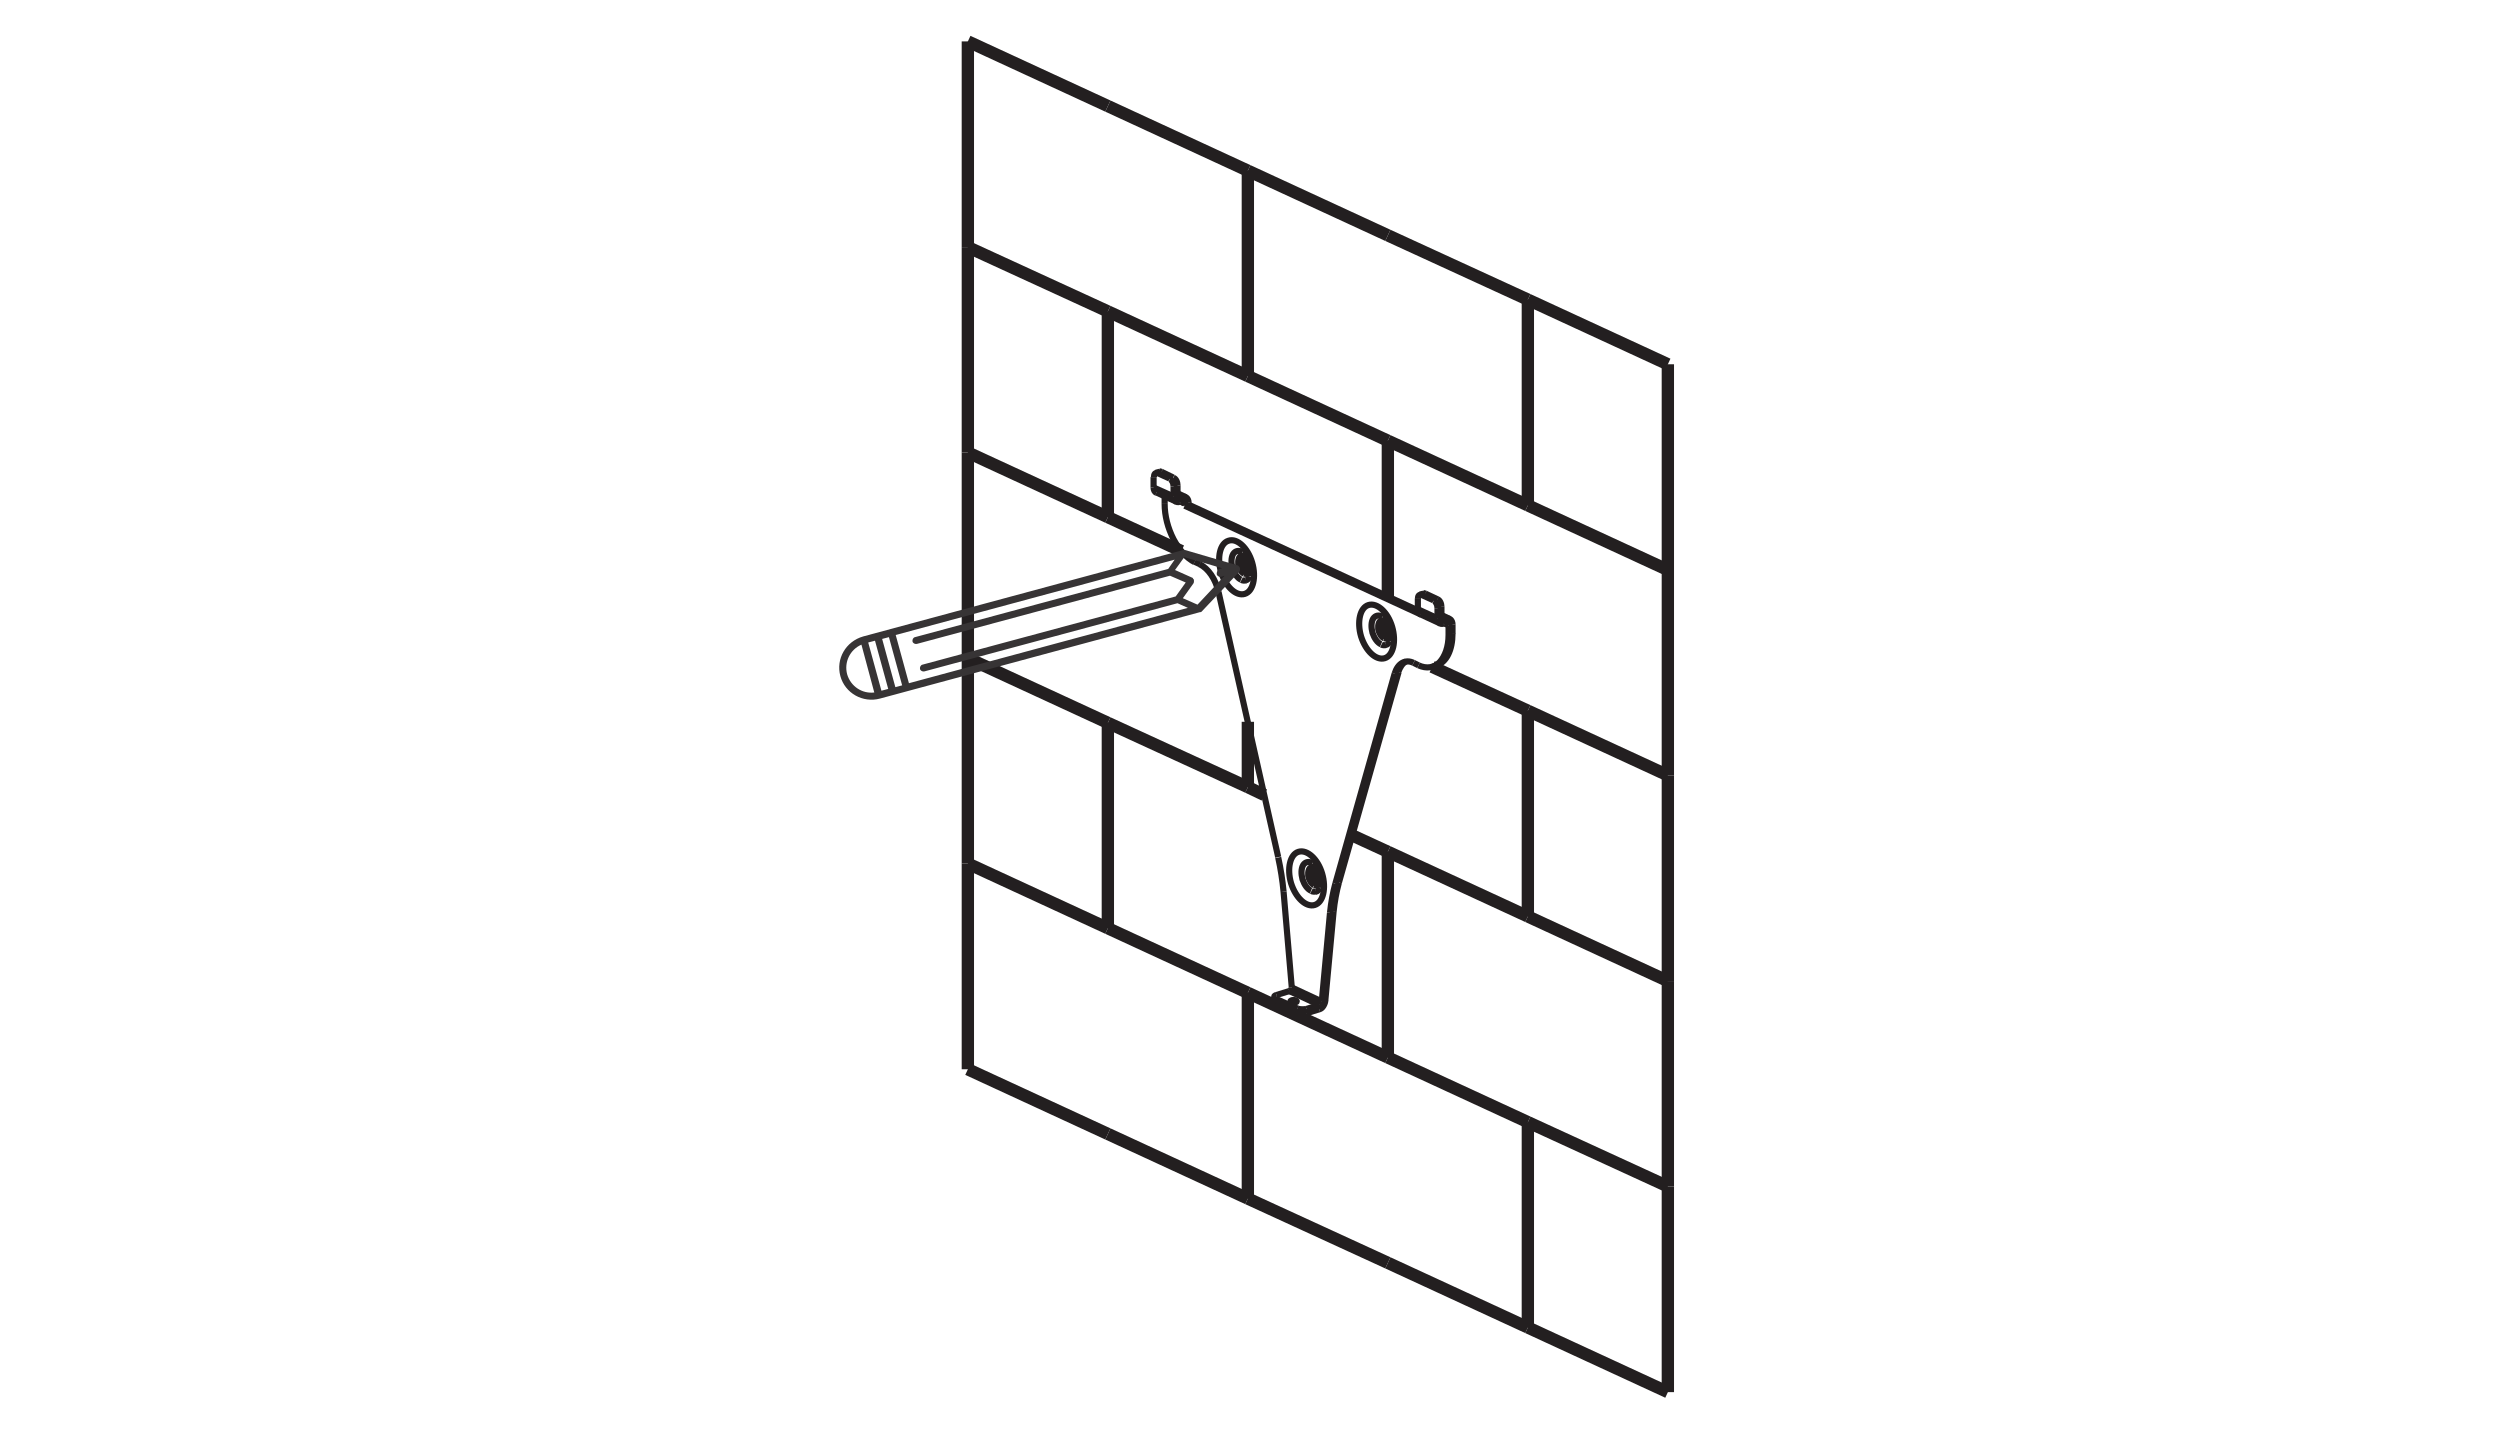 <?xml version="1.0" encoding="utf-8"?>
<!-- Generator: Adobe Illustrator 24.1.0, SVG Export Plug-In . SVG Version: 6.00 Build 0)  -->
<svg version="1.1" id="Layer_1" xmlns="http://www.w3.org/2000/svg" xmlns:xlink="http://www.w3.org/1999/xlink" x="0px" y="0px"
	 viewBox="0 0 700 400" style="enable-background:new 0 0 700 400;" xml:space="preserve">
<style type="text/css">
	.st0{fill:none;stroke:#231F20;stroke-width:3.454;stroke-linejoin:bevel;stroke-miterlimit:22.926;}
	.st1{fill:none;stroke:#231F20;stroke-width:1.726;stroke-linejoin:bevel;stroke-miterlimit:22.926;}
	.st2{fill-rule:evenodd;clip-rule:evenodd;fill:#373435;}
</style>
<g id="Layer_1_1_">
	<g>
		<g>
			<line class="st0" x1="310.2" y1="317.5" x2="271" y2="299.4"/>
			<line class="st0" x1="271" y1="299.4" x2="271" y2="241.8"/>
			<line class="st0" x1="271" y1="241.8" x2="271" y2="184.3"/>
			<line class="st0" x1="271" y1="241.8" x2="310.2" y2="259.9"/>
			<line class="st0" x1="349.4" y1="335.6" x2="310.2" y2="317.5"/>
			<line class="st0" x1="271" y1="184.3" x2="271" y2="126.7"/>
			<line class="st0" x1="271" y1="184.3" x2="310.2" y2="202.4"/>
			<line class="st0" x1="310.2" y1="202.4" x2="310.2" y2="259.9"/>
			<line class="st0" x1="310.2" y1="259.9" x2="349.4" y2="278"/>
			<line class="st0" x1="271" y1="126.7" x2="271" y2="69.2"/>
			<line class="st0" x1="271" y1="126.7" x2="310.2" y2="144.8"/>
			<line class="st0" x1="388.6" y1="353.6" x2="349.4" y2="335.6"/>
			<line class="st0" x1="349.4" y1="278" x2="349.4" y2="335.6"/>
			<line class="st0" x1="310.2" y1="202.4" x2="349.4" y2="220.4"/>
			<line class="st0" x1="271" y1="11.6" x2="310.2" y2="29.7"/>
			<line class="st0" x1="271" y1="69.2" x2="271" y2="11.6"/>
			<line class="st0" x1="271" y1="69.2" x2="310.2" y2="87.2"/>
			<line class="st0" x1="349.4" y1="278" x2="388.6" y2="296.1"/>
			<line class="st0" x1="310.2" y1="87.2" x2="310.2" y2="144.8"/>
			<line class="st0" x1="310.2" y1="144.8" x2="330.8" y2="154.3"/>
			<line class="st0" x1="427.8" y1="371.7" x2="388.6" y2="353.6"/>
			<line class="st0" x1="349.4" y1="202.1" x2="349.4" y2="220.4"/>
			<line class="st0" x1="349.4" y1="220.4" x2="354" y2="222.6"/>
			<line class="st0" x1="378.6" y1="233.9" x2="388.6" y2="238.5"/>
			<line class="st0" x1="310.2" y1="29.7" x2="349.4" y2="47.8"/>
			<line class="st0" x1="310.2" y1="87.2" x2="349.4" y2="105.3"/>
			<line class="st0" x1="388.6" y1="238.5" x2="388.6" y2="296.1"/>
			<line class="st0" x1="388.6" y1="296.1" x2="427.8" y2="314.2"/>
			<line class="st0" x1="467" y1="389.8" x2="427.8" y2="371.7"/>
			<line class="st0" x1="467" y1="332.2" x2="467" y2="389.8"/>
			<line class="st0" x1="427.8" y1="314.2" x2="427.8" y2="371.7"/>
			<line class="st0" x1="388.6" y1="238.5" x2="427.8" y2="256.6"/>
			<line class="st0" x1="349.4" y1="47.8" x2="388.6" y2="65.9"/>
			<line class="st0" x1="349.4" y1="105.3" x2="388.6" y2="123.4"/>
			<line class="st0" x1="349.4" y1="47.8" x2="349.4" y2="105.3"/>
			<line class="st0" x1="467" y1="274.7" x2="467" y2="332.2"/>
			<line class="st0" x1="427.8" y1="314.2" x2="467" y2="332.2"/>
			<line class="st0" x1="401" y1="186.7" x2="427.8" y2="199"/>
			<line class="st0" x1="467" y1="217.1" x2="467" y2="274.7"/>
			<line class="st0" x1="427.8" y1="199" x2="427.8" y2="256.6"/>
			<line class="st0" x1="427.8" y1="256.6" x2="467" y2="274.7"/>
			<line class="st0" x1="388.6" y1="65.9" x2="427.8" y2="83.9"/>
			<line class="st0" x1="388.6" y1="123.4" x2="427.8" y2="141.5"/>
			<line class="st0" x1="467" y1="159.6" x2="467" y2="217.1"/>
			<line class="st0" x1="427.8" y1="199" x2="467" y2="217.1"/>
			<line class="st0" x1="427.8" y1="141.5" x2="467" y2="159.6"/>
			<line class="st0" x1="427.8" y1="83.9" x2="427.8" y2="141.5"/>
			<line class="st0" x1="427.8" y1="83.9" x2="467" y2="102"/>
			<line class="st0" x1="467" y1="102" x2="467" y2="159.6"/>
			<line class="st0" x1="388.6" y1="123.4" x2="388.6" y2="167"/>
		</g>
		<g>
			<line class="st1" x1="356.7" y1="279.1" x2="356.7" y2="280.4"/>
			<line class="st1" x1="324.7" y1="132.1" x2="323.6" y2="132.4"/>
			<line class="st1" x1="332" y1="139.2" x2="329.7" y2="138.1"/>
			<line class="st1" x1="323.8" y1="137.9" x2="329.4" y2="140.5"/>
			<line class="st1" x1="401.1" y1="186.7" x2="402.2" y2="186.3"/>
			<line class="st1" x1="398.6" y1="166.2" x2="397.6" y2="166.5"/>
			<line class="st1" x1="405.9" y1="173.3" x2="403.6" y2="172.2"/>
			<line class="st1" x1="397.7" y1="172" x2="403.3" y2="174.6"/>
			<line class="st1" x1="349.4" y1="157.6" x2="349.4" y2="159.7"/>
			<line class="st1" x1="388.6" y1="175.7" x2="388.6" y2="177.8"/>
			<line class="st1" x1="357.1" y1="280.8" x2="363.3" y2="283.6"/>
			<line class="st1" x1="357.1" y1="279.6" x2="357.1" y2="280.8"/>
			<line class="st1" x1="365.8" y1="283.7" x2="369.4" y2="282.6"/>
			<line class="st1" x1="369.4" y1="281.4" x2="369.4" y2="282.6"/>
			<line class="st1" x1="361" y1="277.5" x2="357.4" y2="278.6"/>
			<line class="st1" x1="357.1" y1="279.6" x2="363.3" y2="282.4"/>
			<line class="st1" x1="365.8" y1="282.5" x2="369.4" y2="281.4"/>
			<line class="st1" x1="361" y1="277.5" x2="369.4" y2="281.4"/>
			<line class="st1" x1="365.8" y1="282.5" x2="365.8" y2="283.7"/>
			<line class="st1" x1="363.3" y1="283.6" x2="363.3" y2="282.4"/>
			<line class="st1" x1="332.8" y1="140.7" x2="332.8" y2="141.3"/>
			<line class="st1" x1="331.7" y1="141" x2="332.8" y2="140.7"/>
			<line class="st1" x1="331" y1="139.1" x2="329.7" y2="138.5"/>
			<line class="st1" x1="330.4" y1="140.6" x2="331" y2="140.4"/>
			<line class="st1" x1="331" y1="140.4" x2="331" y2="139.1"/>
			<line class="st1" x1="330.4" y1="139.3" x2="331" y2="139.1"/>
			<line class="st1" x1="330.4" y1="139.3" x2="329.7" y2="139.1"/>
			<line class="st1" x1="330.4" y1="139.3" x2="330.4" y2="140.6"/>
			<line class="st1" x1="325.2" y1="132.1" x2="328.5" y2="133.7"/>
			<line class="st1" x1="325.2" y1="132.1" x2="324.2" y2="132.5"/>
			<line class="st1" x1="329.7" y1="135.9" x2="329.7" y2="138.7"/>
			<line class="st1" x1="329.7" y1="138.7" x2="328.6" y2="139"/>
			<line class="st1" x1="324.2" y1="132.5" x2="327.5" y2="134"/>
			<line class="st1" x1="323" y1="136.5" x2="323" y2="133.6"/>
			<line class="st1" x1="328.6" y1="139" x2="323" y2="136.5"/>
			<line class="st1" x1="328.6" y1="136.2" x2="328.6" y2="139"/>
			<line class="st1" x1="329.7" y1="135.9" x2="328.6" y2="136.2"/>
			<line class="st1" x1="327.5" y1="134" x2="328.5" y2="133.7"/>
			<line class="st1" x1="373.4" y1="255.3" x2="371.1" y2="280"/>
			<line class="st1" x1="370.1" y1="280.4" x2="371.1" y2="280"/>
			<line class="st1" x1="373.4" y1="255.3" x2="372.4" y2="255.6"/>
			<line class="st1" x1="374.9" y1="247.1" x2="391.6" y2="188.2"/>
			<line class="st1" x1="373.9" y1="247.4" x2="374.9" y2="247.1"/>
			<line class="st1" x1="391.6" y1="188.2" x2="390.5" y2="188.6"/>
			<line class="st1" x1="397" y1="170.9" x2="332.8" y2="141.3"/>
			<line class="st1" x1="331.7" y1="141.6" x2="332.8" y2="141.3"/>
			<line class="st1" x1="405.6" y1="177.8" x2="406.7" y2="177.5"/>
			<line class="st1" x1="406.7" y1="177.5" x2="406.7" y2="174.8"/>
			<line class="st1" x1="341.2" y1="165.8" x2="357.9" y2="240"/>
			<line class="st1" x1="361.7" y1="276.5" x2="359.4" y2="249.7"/>
			<line class="st1" x1="370.1" y1="280.4" x2="361.7" y2="276.5"/>
			<line class="st1" x1="372.4" y1="255.6" x2="370.1" y2="280.4"/>
			<line class="st1" x1="373.9" y1="247.4" x2="390.5" y2="188.6"/>
			<line class="st1" x1="395.8" y1="185.6" x2="397.2" y2="186.3"/>
			<line class="st1" x1="405.6" y1="177.8" x2="405.6" y2="175.1"/>
			<line class="st1" x1="397.7" y1="172" x2="331.7" y2="141.6"/>
			<line class="st1" x1="331.7" y1="141" x2="331.7" y2="141.6"/>
			<line class="st1" x1="330.7" y1="140.5" x2="331.7" y2="141"/>
			<line class="st1" x1="326.1" y1="139" x2="326.1" y2="141.1"/>
			<line class="st1" x1="334.5" y1="157.3" x2="336" y2="158"/>
			<line class="st1" x1="404.6" y1="174.6" x2="405.6" y2="175.1"/>
			<line class="st1" x1="405.6" y1="175.1" x2="406.7" y2="174.8"/>
			<line class="st1" x1="405" y1="174.5" x2="404.3" y2="174.7"/>
			<line class="st1" x1="405" y1="174.5" x2="405" y2="173.2"/>
			<line class="st1" x1="405" y1="173.2" x2="404.3" y2="173.4"/>
			<line class="st1" x1="405" y1="173.2" x2="403.6" y2="172.6"/>
			<line class="st1" x1="404.3" y1="173.4" x2="403.6" y2="173.1"/>
			<line class="st1" x1="404.3" y1="173.4" x2="404.3" y2="174.7"/>
			<line class="st1" x1="402.5" y1="167.8" x2="399.1" y2="166.2"/>
			<line class="st1" x1="399.1" y1="166.2" x2="398.1" y2="166.6"/>
			<line class="st1" x1="403.6" y1="172.8" x2="403.6" y2="169.9"/>
			<line class="st1" x1="403.6" y1="172.8" x2="402.5" y2="173.1"/>
			<line class="st1" x1="401.4" y1="168.1" x2="398.1" y2="166.6"/>
			<line class="st1" x1="397" y1="167.7" x2="397" y2="170.6"/>
			<line class="st1" x1="402.5" y1="173.1" x2="397" y2="170.6"/>
			<line class="st1" x1="402.5" y1="173.1" x2="402.5" y2="170.3"/>
			<line class="st1" x1="403.6" y1="169.9" x2="402.5" y2="170.3"/>
			<line class="st1" x1="401.4" y1="168.1" x2="402.5" y2="167.8"/>
			<path class="st1" d="M356.7,280.4c0,0.2,0.1,0.3,0.4,0.4 M356.7,280.4L356.7,280.4 M357.1,280.8L357.1,280.8 M356.7,280.4
				c0,0.2,0.1,0.3,0.4,0.4 M356.7,280.4c0,0.2,0.1,0.3,0.4,0.4 M356.7,280.4c0,0.2,0.1,0.3,0.4,0.4 M356.7,280.4
				c0,0.2,0.1,0.3,0.4,0.4 M356.7,280.4c0,0.2,0.1,0.3,0.4,0.4 M356.7,280.4c0,0.2,0.1,0.3,0.4,0.4 M356.7,280.4
				c0,0.2,0.1,0.3,0.4,0.4 M356.7,280.4c0,0.2,0.1,0.3,0.4,0.4 M356.7,280.4c0,0.2,0.1,0.3,0.4,0.4 M356.7,280.4
				c0,0.2,0.1,0.3,0.4,0.4 M356.7,280.4c0,0.2,0.1,0.3,0.4,0.4 M356.7,280.4c0,0.2,0.1,0.3,0.4,0.4 M356.7,280.4
				c0,0.2,0.1,0.3,0.4,0.4 M356.7,280.4c0,0.2,0.1,0.3,0.4,0.4 M356.7,280.4c0,0.2,0.1,0.3,0.4,0.4 M356.7,280.4
				c0,0.2,0.1,0.3,0.4,0.4 M356.7,280.4c0,0.2,0.1,0.3,0.4,0.4 M356.7,280.4c0,0.2,0.1,0.3,0.4,0.4 M356.7,280.4
				c0,0.2,0.1,0.3,0.4,0.4 M356.7,280.4c0,0.2,0.1,0.3,0.4,0.4"/>
			<path class="st1" d="M369.4,282.6c0.5-0.1,0.9-0.5,1.2-1c0.3-0.5,0.5-1.1,0.5-1.6 M369.4,282.6L369.4,282.6 M370.6,281.7
				L370.6,281.7 M371.1,280L371.1,280 M369.4,282.6c0.5-0.1,0.9-0.5,1.2-1c0.3-0.5,0.5-1.1,0.5-1.6 M369.4,282.6
				c0.5-0.1,0.9-0.5,1.2-1c0.3-0.5,0.5-1.1,0.5-1.6 M369.4,282.6c0.5-0.1,0.9-0.5,1.2-1c0.3-0.5,0.5-1.1,0.5-1.6 M369.4,282.6
				c0.5-0.1,0.9-0.5,1.2-1c0.3-0.5,0.5-1.1,0.5-1.6 M369.4,282.6c0.5-0.1,0.9-0.5,1.2-1c0.3-0.5,0.5-1.1,0.5-1.6 M369.4,282.6
				c0.5-0.1,0.9-0.5,1.2-1c0.3-0.5,0.5-1.1,0.5-1.6 M369.4,282.6c0.5-0.1,0.9-0.5,1.2-1c0.3-0.5,0.5-1.1,0.5-1.6 M369.4,282.6
				c0.5-0.1,0.9-0.5,1.2-1c0.3-0.5,0.5-1.1,0.5-1.6 M369.4,282.6c0.5-0.1,0.9-0.5,1.2-1c0.3-0.5,0.5-1.1,0.5-1.6 M369.4,282.6
				c0.5-0.1,0.9-0.5,1.2-1c0.3-0.5,0.5-1.1,0.5-1.6 M369.4,282.6c0.5-0.1,0.9-0.5,1.2-1c0.3-0.5,0.5-1.1,0.5-1.6 M369.4,282.6
				c0.5-0.1,0.9-0.5,1.2-1c0.3-0.5,0.5-1.1,0.5-1.6 M369.4,282.6c0.5-0.1,0.9-0.5,1.2-1c0.3-0.5,0.5-1.1,0.5-1.6 M369.4,282.6
				c0.5-0.1,0.9-0.5,1.2-1c0.3-0.5,0.5-1.1,0.5-1.6 M369.4,282.6c0.5-0.1,0.9-0.5,1.2-1c0.3-0.5,0.5-1.1,0.5-1.6 M369.4,282.6
				c0.5-0.1,0.9-0.5,1.2-1c0.3-0.5,0.5-1.1,0.5-1.6 M369.4,282.6c0.5-0.1,0.9-0.5,1.2-1c0.3-0.5,0.5-1.1,0.5-1.6 M369.4,282.6
				c0.5-0.1,0.9-0.5,1.2-1c0.3-0.5,0.5-1.1,0.5-1.6 M369.4,282.6c0.5-0.1,0.9-0.5,1.2-1c0.3-0.5,0.5-1.1,0.5-1.6 M369.4,282.6
				c0.5-0.1,0.9-0.5,1.2-1c0.3-0.5,0.5-1.1,0.5-1.6"/>
			<path class="st1" d="M361,277.5c0.2-0.1,0.4-0.2,0.5-0.4c0.1-0.2,0.2-0.4,0.2-0.6 M361,277.5L361,277.5 M361.5,277.1L361.5,277.1
				 M361.7,276.5L361.7,276.5 M361,277.5c0.2-0.1,0.4-0.2,0.5-0.4c0.1-0.2,0.2-0.4,0.2-0.6 M361,277.5c0.2-0.1,0.4-0.2,0.5-0.4
				c0.1-0.2,0.2-0.4,0.2-0.6 M361,277.5c0.2-0.1,0.4-0.2,0.5-0.4c0.1-0.2,0.2-0.4,0.2-0.6 M361,277.5c0.2-0.1,0.4-0.2,0.5-0.4
				c0.1-0.2,0.2-0.4,0.2-0.6 M361,277.5c0.2-0.1,0.4-0.2,0.5-0.4c0.1-0.2,0.2-0.4,0.2-0.6 M361,277.5c0.2-0.1,0.4-0.2,0.5-0.4
				c0.1-0.2,0.2-0.4,0.2-0.6 M361,277.5c0.2-0.1,0.4-0.2,0.5-0.4c0.1-0.2,0.2-0.4,0.2-0.6 M361,277.5c0.2-0.1,0.4-0.2,0.5-0.4
				c0.1-0.2,0.2-0.4,0.2-0.6 M361,277.5c0.2-0.1,0.4-0.2,0.5-0.4c0.1-0.2,0.2-0.4,0.2-0.6 M361,277.5c0.2-0.1,0.4-0.2,0.5-0.4
				c0.1-0.2,0.2-0.4,0.2-0.6 M361,277.5c0.2-0.1,0.4-0.2,0.5-0.4c0.1-0.2,0.2-0.4,0.2-0.6 M361,277.5c0.2-0.1,0.4-0.2,0.5-0.4
				c0.1-0.2,0.2-0.4,0.2-0.6 M361,277.5c0.2-0.1,0.4-0.2,0.5-0.4c0.1-0.2,0.2-0.4,0.2-0.6 M361,277.5c0.2-0.1,0.4-0.2,0.5-0.4
				c0.1-0.2,0.2-0.4,0.2-0.6 M361,277.5c0.2-0.1,0.4-0.2,0.5-0.4c0.1-0.2,0.2-0.4,0.2-0.6 M361,277.5c0.2-0.1,0.4-0.2,0.5-0.4
				c0.1-0.2,0.2-0.4,0.2-0.6 M361,277.5c0.2-0.1,0.4-0.2,0.5-0.4c0.1-0.2,0.2-0.4,0.2-0.6 M361,277.5c0.2-0.1,0.4-0.2,0.5-0.4
				c0.1-0.2,0.2-0.4,0.2-0.6 M361,277.5c0.2-0.1,0.4-0.2,0.5-0.4c0.1-0.2,0.2-0.4,0.2-0.6 M361,277.5c0.2-0.1,0.4-0.2,0.5-0.4
				c0.1-0.2,0.2-0.4,0.2-0.6"/>
			<path class="st1" d="M369.4,281.4c0.2-0.1,0.4-0.2,0.5-0.4c0.1-0.2,0.2-0.4,0.2-0.6 M369.4,281.4L369.4,281.4 M369.9,281
				L369.9,281 M370.1,280.4L370.1,280.4 M369.4,281.4c0.2-0.1,0.4-0.2,0.5-0.4c0.1-0.2,0.2-0.4,0.2-0.6 M369.4,281.4
				c0.2-0.1,0.4-0.2,0.5-0.4c0.1-0.2,0.2-0.4,0.2-0.6 M369.4,281.4c0.2-0.1,0.4-0.2,0.5-0.4c0.1-0.2,0.2-0.4,0.2-0.6 M369.4,281.4
				c0.2-0.1,0.4-0.2,0.5-0.4c0.1-0.2,0.2-0.4,0.2-0.6 M369.4,281.4c0.2-0.1,0.4-0.2,0.5-0.4c0.1-0.2,0.2-0.4,0.2-0.6 M369.4,281.4
				c0.2-0.1,0.4-0.2,0.5-0.4c0.1-0.2,0.2-0.4,0.2-0.6 M369.4,281.4c0.2-0.1,0.4-0.2,0.5-0.4c0.1-0.2,0.2-0.4,0.2-0.6 M369.4,281.4
				c0.2-0.1,0.4-0.2,0.5-0.4c0.1-0.2,0.2-0.4,0.2-0.6 M369.4,281.4c0.2-0.1,0.4-0.2,0.5-0.4c0.1-0.2,0.2-0.4,0.2-0.6 M369.4,281.4
				c0.2-0.1,0.4-0.2,0.5-0.4c0.1-0.2,0.2-0.4,0.2-0.6 M369.4,281.4c0.2-0.1,0.4-0.2,0.5-0.4c0.1-0.2,0.2-0.4,0.2-0.6 M369.4,281.4
				c0.2-0.1,0.4-0.2,0.5-0.4c0.1-0.2,0.2-0.4,0.2-0.6 M369.4,281.4c0.2-0.1,0.4-0.2,0.5-0.4c0.1-0.2,0.2-0.4,0.2-0.6 M369.4,281.4
				c0.2-0.1,0.4-0.2,0.5-0.4c0.1-0.2,0.2-0.4,0.2-0.6 M369.4,281.4c0.2-0.1,0.4-0.2,0.5-0.4c0.1-0.2,0.2-0.4,0.2-0.6 M369.4,281.4
				c0.2-0.1,0.4-0.2,0.5-0.4c0.1-0.2,0.2-0.4,0.2-0.6 M369.4,281.4c0.2-0.1,0.4-0.2,0.5-0.4c0.1-0.2,0.2-0.4,0.2-0.6 M369.4,281.4
				c0.2-0.1,0.4-0.2,0.5-0.4c0.1-0.2,0.2-0.4,0.2-0.6 M369.4,281.4c0.2-0.1,0.4-0.2,0.5-0.4c0.1-0.2,0.2-0.4,0.2-0.6 M369.4,281.4
				c0.2-0.1,0.4-0.2,0.5-0.4c0.1-0.2,0.2-0.4,0.2-0.6"/>
			<path class="st1" d="M363.1,280.4c0-0.2-0.4-0.4-0.9-0.4s-0.9,0.2-0.9,0.4c0,0.2,0.4,0.4,0.9,0.4
				C362.7,280.7,363.1,280.6,363.1,280.4z M363.1,280.4L363.1,280.4 M362.2,280L362.2,280 M361.2,280.4L361.2,280.4 M362.2,280.7
				L362.2,280.7 M363.1,280.4L363.1,280.4 M363.1,280.4c0-0.2-0.4-0.4-0.9-0.4s-0.9,0.2-0.9,0.4c0,0.2,0.4,0.4,0.9,0.4
				C362.7,280.7,363.1,280.6,363.1,280.4z M363.1,280.4c0-0.2-0.4-0.4-0.9-0.4s-0.9,0.2-0.9,0.4c0,0.2,0.4,0.4,0.9,0.4
				C362.7,280.7,363.1,280.6,363.1,280.4z M363.1,280.4c0-0.2-0.4-0.4-0.9-0.4s-0.9,0.2-0.9,0.4c0,0.2,0.4,0.4,0.9,0.4
				C362.7,280.7,363.1,280.6,363.1,280.4z M363.1,280.4c0-0.2-0.4-0.4-0.9-0.4s-0.9,0.2-0.9,0.4c0,0.2,0.4,0.4,0.9,0.4
				C362.7,280.7,363.1,280.6,363.1,280.4z M363.1,280.4c0-0.2-0.4-0.4-0.9-0.4s-0.9,0.2-0.9,0.4c0,0.2,0.4,0.4,0.9,0.4
				C362.7,280.7,363.1,280.6,363.1,280.4z M363.1,280.4c0-0.2-0.4-0.4-0.9-0.4s-0.9,0.2-0.9,0.4c0,0.2,0.4,0.4,0.9,0.4
				C362.7,280.7,363.1,280.6,363.1,280.4z M363.1,280.4c0-0.2-0.4-0.4-0.9-0.4s-0.9,0.2-0.9,0.4c0,0.2,0.4,0.4,0.9,0.4
				C362.7,280.7,363.1,280.6,363.1,280.4z M363.1,280.4c0-0.2-0.4-0.4-0.9-0.4s-0.9,0.2-0.9,0.4c0,0.2,0.4,0.4,0.9,0.4
				C362.7,280.7,363.1,280.6,363.1,280.4z M363.1,280.4c0-0.2-0.4-0.4-0.9-0.4s-0.9,0.2-0.9,0.4c0,0.2,0.4,0.4,0.9,0.4
				C362.7,280.7,363.1,280.6,363.1,280.4z M363.1,280.4c0-0.2-0.4-0.4-0.9-0.4s-0.9,0.2-0.9,0.4c0,0.2,0.4,0.4,0.9,0.4
				C362.7,280.7,363.1,280.6,363.1,280.4z M363.1,280.4c0-0.2-0.4-0.4-0.9-0.4s-0.9,0.2-0.9,0.4c0,0.2,0.4,0.4,0.9,0.4
				C362.7,280.7,363.1,280.6,363.1,280.4z M363.1,280.4c0-0.2-0.4-0.4-0.9-0.4s-0.9,0.2-0.9,0.4c0,0.2,0.4,0.4,0.9,0.4
				C362.7,280.7,363.1,280.6,363.1,280.4z M363.1,280.4c0-0.2-0.4-0.4-0.9-0.4s-0.9,0.2-0.9,0.4c0,0.2,0.4,0.4,0.9,0.4
				C362.7,280.7,363.1,280.6,363.1,280.4z M363.1,280.4c0-0.2-0.4-0.4-0.9-0.4s-0.9,0.2-0.9,0.4c0,0.2,0.4,0.4,0.9,0.4
				C362.7,280.7,363.1,280.6,363.1,280.4z M363.1,280.4c0-0.2-0.4-0.4-0.9-0.4s-0.9,0.2-0.9,0.4c0,0.2,0.4,0.4,0.9,0.4
				C362.7,280.7,363.1,280.6,363.1,280.4z M363.1,280.4c0-0.2-0.4-0.4-0.9-0.4s-0.9,0.2-0.9,0.4c0,0.2,0.4,0.4,0.9,0.4
				C362.7,280.7,363.1,280.6,363.1,280.4z M363.1,280.4c0-0.2-0.4-0.4-0.9-0.4s-0.9,0.2-0.9,0.4c0,0.2,0.4,0.4,0.9,0.4
				C362.7,280.7,363.1,280.6,363.1,280.4z M363.1,280.4c0-0.2-0.4-0.4-0.9-0.4s-0.9,0.2-0.9,0.4c0,0.2,0.4,0.4,0.9,0.4
				C362.7,280.7,363.1,280.6,363.1,280.4z M363.1,280.4c0-0.2-0.4-0.4-0.9-0.4s-0.9,0.2-0.9,0.4c0,0.2,0.4,0.4,0.9,0.4
				C362.7,280.7,363.1,280.6,363.1,280.4z M363.1,280.4c0-0.2-0.4-0.4-0.9-0.4s-0.9,0.2-0.9,0.4c0,0.2,0.4,0.4,0.9,0.4
				C362.7,280.7,363.1,280.6,363.1,280.4z"/>
			<path class="st1" d="M357.4,278.6c-0.4,0.1-0.6,0.3-0.6,0.4c0,0.2,0.1,0.4,0.4,0.5 M357.4,278.6L357.4,278.6 M356.7,279.1
				L356.7,279.1 M357.1,279.6L357.1,279.6 M357.4,278.6c-0.4,0.1-0.6,0.3-0.6,0.4c0,0.2,0.1,0.4,0.4,0.5 M357.4,278.6
				c-0.4,0.1-0.6,0.3-0.6,0.4c0,0.2,0.1,0.4,0.4,0.5 M357.4,278.6c-0.4,0.1-0.6,0.3-0.6,0.4c0,0.2,0.1,0.4,0.4,0.5 M357.4,278.6
				c-0.4,0.1-0.6,0.3-0.6,0.4c0,0.2,0.1,0.4,0.4,0.5 M357.4,278.6c-0.4,0.1-0.6,0.3-0.6,0.4c0,0.2,0.1,0.4,0.4,0.5 M357.4,278.6
				c-0.4,0.1-0.6,0.3-0.6,0.4c0,0.2,0.1,0.4,0.4,0.5 M357.4,278.6c-0.4,0.1-0.6,0.3-0.6,0.4c0,0.2,0.1,0.4,0.4,0.5 M357.4,278.6
				c-0.4,0.1-0.6,0.3-0.6,0.4c0,0.2,0.1,0.4,0.4,0.5 M357.4,278.6c-0.4,0.1-0.6,0.3-0.6,0.4c0,0.2,0.1,0.4,0.4,0.5 M357.4,278.6
				c-0.4,0.1-0.6,0.3-0.6,0.4c0,0.2,0.1,0.4,0.4,0.5 M357.4,278.6c-0.4,0.1-0.6,0.3-0.6,0.4c0,0.2,0.1,0.4,0.4,0.5 M357.4,278.6
				c-0.4,0.1-0.6,0.3-0.6,0.4c0,0.2,0.1,0.4,0.4,0.5 M357.4,278.6c-0.4,0.1-0.6,0.3-0.6,0.4c0,0.2,0.1,0.4,0.4,0.5 M357.4,278.6
				c-0.4,0.1-0.6,0.3-0.6,0.4c0,0.2,0.1,0.4,0.4,0.5 M357.4,278.6c-0.4,0.1-0.6,0.3-0.6,0.4c0,0.2,0.1,0.4,0.4,0.5 M357.4,278.6
				c-0.4,0.1-0.6,0.3-0.6,0.4c0,0.2,0.1,0.4,0.4,0.5 M357.4,278.6c-0.4,0.1-0.6,0.3-0.6,0.4c0,0.2,0.1,0.4,0.4,0.5 M357.4,278.6
				c-0.4,0.1-0.6,0.3-0.6,0.4c0,0.2,0.1,0.4,0.4,0.5 M357.4,278.6c-0.4,0.1-0.6,0.3-0.6,0.4c0,0.2,0.1,0.4,0.4,0.5 M357.4,278.6
				c-0.4,0.1-0.6,0.3-0.6,0.4c0,0.2,0.1,0.4,0.4,0.5"/>
			<path class="st1" d="M363.3,283.6c0.3,0.1,0.7,0.2,1.2,0.2s0.9,0,1.3-0.1 M363.3,283.6L363.3,283.6 M364.5,283.9L364.5,283.9
				 M365.8,283.7L365.8,283.7 M363.3,283.6c0.3,0.1,0.7,0.2,1.2,0.2s0.9,0,1.3-0.1 M363.3,283.6c0.3,0.1,0.7,0.2,1.2,0.2
				s0.9,0,1.3-0.1 M363.3,283.6c0.3,0.1,0.7,0.2,1.2,0.2s0.9,0,1.3-0.1 M363.3,283.6c0.3,0.1,0.7,0.2,1.2,0.2s0.9,0,1.3-0.1
				 M363.3,283.6c0.3,0.1,0.7,0.2,1.2,0.2s0.9,0,1.3-0.1 M363.3,283.6c0.3,0.1,0.7,0.2,1.2,0.2s0.9,0,1.3-0.1 M363.3,283.6
				c0.3,0.1,0.7,0.2,1.2,0.2s0.9,0,1.3-0.1 M363.3,283.6c0.3,0.1,0.7,0.2,1.2,0.2s0.9,0,1.3-0.1 M363.3,283.6
				c0.3,0.1,0.7,0.2,1.2,0.2s0.9,0,1.3-0.1 M363.3,283.6c0.3,0.1,0.7,0.2,1.2,0.2s0.9,0,1.3-0.1 M363.3,283.6
				c0.3,0.1,0.7,0.2,1.2,0.2s0.9,0,1.3-0.1 M363.3,283.6c0.3,0.1,0.7,0.2,1.2,0.2s0.9,0,1.3-0.1 M363.3,283.6
				c0.3,0.1,0.7,0.2,1.2,0.2s0.9,0,1.3-0.1 M363.3,283.6c0.3,0.1,0.7,0.2,1.2,0.2s0.9,0,1.3-0.1 M363.3,283.6
				c0.3,0.1,0.7,0.2,1.2,0.2s0.9,0,1.3-0.1 M363.3,283.6c0.3,0.1,0.7,0.2,1.2,0.2s0.9,0,1.3-0.1 M363.3,283.6
				c0.3,0.1,0.7,0.2,1.2,0.2s0.9,0,1.3-0.1 M363.3,283.6c0.3,0.1,0.7,0.2,1.2,0.2s0.9,0,1.3-0.1 M363.3,283.6
				c0.3,0.1,0.7,0.2,1.2,0.2s0.9,0,1.3-0.1 M363.3,283.6c0.3,0.1,0.7,0.2,1.2,0.2s0.9,0,1.3-0.1"/>
			<path class="st1" d="M363.3,282.4c0.3,0.1,0.7,0.2,1.2,0.2s0.9,0,1.3-0.1 M363.3,282.4L363.3,282.4 M364.5,282.7L364.5,282.7
				 M365.8,282.5L365.8,282.5 M363.3,282.4c0.3,0.1,0.7,0.2,1.2,0.2s0.9,0,1.3-0.1 M363.3,282.4c0.3,0.1,0.7,0.2,1.2,0.2
				s0.9,0,1.3-0.1 M363.3,282.4c0.3,0.1,0.7,0.2,1.2,0.2s0.9,0,1.3-0.1 M363.3,282.4c0.3,0.1,0.7,0.2,1.2,0.2s0.9,0,1.3-0.1
				 M363.3,282.4c0.3,0.1,0.7,0.2,1.2,0.2s0.9,0,1.3-0.1 M363.3,282.4c0.3,0.1,0.7,0.2,1.2,0.2s0.9,0,1.3-0.1 M363.3,282.4
				c0.3,0.1,0.7,0.2,1.2,0.2s0.9,0,1.3-0.1 M363.3,282.4c0.3,0.1,0.7,0.2,1.2,0.2s0.9,0,1.3-0.1 M363.3,282.4
				c0.3,0.1,0.7,0.2,1.2,0.2s0.9,0,1.3-0.1 M363.3,282.4c0.3,0.1,0.7,0.2,1.2,0.2s0.9,0,1.3-0.1 M363.3,282.4
				c0.3,0.1,0.7,0.2,1.2,0.2s0.9,0,1.3-0.1 M363.3,282.4c0.3,0.1,0.7,0.2,1.2,0.2s0.9,0,1.3-0.1 M363.3,282.4
				c0.3,0.1,0.7,0.2,1.2,0.2s0.9,0,1.3-0.1 M363.3,282.4c0.3,0.1,0.7,0.2,1.2,0.2s0.9,0,1.3-0.1 M363.3,282.4
				c0.3,0.1,0.7,0.2,1.2,0.2s0.9,0,1.3-0.1 M363.3,282.4c0.3,0.1,0.7,0.2,1.2,0.2s0.9,0,1.3-0.1 M363.3,282.4
				c0.3,0.1,0.7,0.2,1.2,0.2s0.9,0,1.3-0.1 M363.3,282.4c0.3,0.1,0.7,0.2,1.2,0.2s0.9,0,1.3-0.1 M363.3,282.4
				c0.3,0.1,0.7,0.2,1.2,0.2s0.9,0,1.3-0.1 M363.3,282.4c0.3,0.1,0.7,0.2,1.2,0.2s0.9,0,1.3-0.1"/>
			<path class="st1" d="M325.2,132.1c-0.2-0.1-0.4-0.1-0.5-0.1 M325.2,132.1L325.2,132.1 M324.7,132.1L324.7,132.1 M325.2,132.1
				c-0.2-0.1-0.4-0.1-0.5-0.1 M325.2,132.1c-0.2-0.1-0.4-0.1-0.5-0.1 M325.2,132.1c-0.2-0.1-0.4-0.1-0.5-0.1 M325.2,132.1
				c-0.2-0.1-0.4-0.1-0.5-0.1 M325.2,132.1c-0.2-0.1-0.4-0.1-0.5-0.1 M325.2,132.1c-0.2-0.1-0.4-0.1-0.5-0.1 M325.2,132.1
				c-0.2-0.1-0.4-0.1-0.5-0.1 M325.2,132.1c-0.2-0.1-0.4-0.1-0.5-0.1 M325.2,132.1c-0.2-0.1-0.4-0.1-0.5-0.1 M325.2,132.1
				c-0.2-0.1-0.4-0.1-0.5-0.1 M325.2,132.1c-0.2-0.1-0.4-0.1-0.5-0.1 M325.2,132.1c-0.2-0.1-0.4-0.1-0.5-0.1 M325.2,132.1
				c-0.2-0.1-0.4-0.1-0.5-0.1 M325.2,132.1c-0.2-0.1-0.4-0.1-0.5-0.1 M325.2,132.1c-0.2-0.1-0.4-0.1-0.5-0.1 M325.2,132.1
				c-0.2-0.1-0.4-0.1-0.5-0.1 M325.2,132.1c-0.2-0.1-0.4-0.1-0.5-0.1 M325.2,132.1c-0.2-0.1-0.4-0.1-0.5-0.1 M325.2,132.1
				c-0.2-0.1-0.4-0.1-0.5-0.1 M325.2,132.1c-0.2-0.1-0.4-0.1-0.5-0.1"/>
			<path class="st1" d="M331.7,141c0-0.2-0.1-0.4-0.2-0.5s-0.3-0.1-0.5-0.1 M331.7,141L331.7,141 M331.5,140.5L331.5,140.5
				 M331,140.4L331,140.4 M331.7,141c0-0.2-0.1-0.4-0.2-0.5s-0.3-0.1-0.5-0.1 M331.7,141c0-0.2-0.1-0.4-0.2-0.5s-0.3-0.1-0.5-0.1
				 M331.7,141c0-0.2-0.1-0.4-0.2-0.5s-0.3-0.1-0.5-0.1 M331.7,141c0-0.2-0.1-0.4-0.2-0.5s-0.3-0.1-0.5-0.1 M331.7,141
				c0-0.2-0.1-0.4-0.2-0.5s-0.3-0.1-0.5-0.1 M331.7,141c0-0.2-0.1-0.4-0.2-0.5s-0.3-0.1-0.5-0.1 M331.7,141c0-0.2-0.1-0.4-0.2-0.5
				s-0.3-0.1-0.5-0.1 M331.7,141c0-0.2-0.1-0.4-0.2-0.5s-0.3-0.1-0.5-0.1 M331.7,141c0-0.2-0.1-0.4-0.2-0.5s-0.3-0.1-0.5-0.1
				 M331.7,141c0-0.2-0.1-0.4-0.2-0.5s-0.3-0.1-0.5-0.1 M331.7,141c0-0.2-0.1-0.4-0.2-0.5s-0.3-0.1-0.5-0.1 M331.7,141
				c0-0.2-0.1-0.4-0.2-0.5s-0.3-0.1-0.5-0.1 M331.7,141c0-0.2-0.1-0.4-0.2-0.5s-0.3-0.1-0.5-0.1 M331.7,141c0-0.2-0.1-0.4-0.2-0.5
				s-0.3-0.1-0.5-0.1 M331.7,141c0-0.2-0.1-0.4-0.2-0.5s-0.3-0.1-0.5-0.1 M331.7,141c0-0.2-0.1-0.4-0.2-0.5s-0.3-0.1-0.5-0.1
				 M331.7,141c0-0.2-0.1-0.4-0.2-0.5s-0.3-0.1-0.5-0.1 M331.7,141c0-0.2-0.1-0.4-0.2-0.5s-0.3-0.1-0.5-0.1 M331.7,141
				c0-0.2-0.1-0.4-0.2-0.5s-0.3-0.1-0.5-0.1 M331.7,141c0-0.2-0.1-0.4-0.2-0.5s-0.3-0.1-0.5-0.1"/>
			<path class="st1" d="M332.8,140.7c0-0.5-0.2-1-0.5-1.3s-0.8-0.4-1.2-0.2 M332.8,140.7L332.8,140.7 M332.3,139.4L332.3,139.4
				 M331,139.1L331,139.1 M332.8,140.7c0-0.5-0.2-1-0.5-1.3s-0.8-0.4-1.2-0.2 M332.8,140.7c0-0.5-0.2-1-0.5-1.3s-0.8-0.4-1.2-0.2
				 M332.8,140.7c0-0.5-0.2-1-0.5-1.3s-0.8-0.4-1.2-0.2 M332.8,140.7c0-0.5-0.2-1-0.5-1.3s-0.8-0.4-1.2-0.2 M332.8,140.7
				c0-0.5-0.2-1-0.5-1.3s-0.8-0.4-1.2-0.2 M332.8,140.7c0-0.5-0.2-1-0.5-1.3s-0.8-0.4-1.2-0.2 M332.8,140.7c0-0.5-0.2-1-0.5-1.3
				s-0.8-0.4-1.2-0.2 M332.8,140.7c0-0.5-0.2-1-0.5-1.3s-0.8-0.4-1.2-0.2 M332.8,140.7c0-0.5-0.2-1-0.5-1.3s-0.8-0.4-1.2-0.2
				 M332.8,140.7c0-0.5-0.2-1-0.5-1.3s-0.8-0.4-1.2-0.2 M332.8,140.7c0-0.5-0.2-1-0.5-1.3s-0.8-0.4-1.2-0.2 M332.8,140.7
				c0-0.5-0.2-1-0.5-1.3s-0.8-0.4-1.2-0.2 M332.8,140.7c0-0.5-0.2-1-0.5-1.3s-0.8-0.4-1.2-0.2 M332.8,140.7c0-0.5-0.2-1-0.5-1.3
				s-0.8-0.4-1.2-0.2 M332.8,140.7c0-0.5-0.2-1-0.5-1.3s-0.8-0.4-1.2-0.2 M332.8,140.7c0-0.5-0.2-1-0.5-1.3s-0.8-0.4-1.2-0.2
				 M332.8,140.7c0-0.5-0.2-1-0.5-1.3s-0.8-0.4-1.2-0.2 M332.8,140.7c0-0.5-0.2-1-0.5-1.3s-0.8-0.4-1.2-0.2 M332.8,140.7
				c0-0.5-0.2-1-0.5-1.3s-0.8-0.4-1.2-0.2 M332.8,140.7c0-0.5-0.2-1-0.5-1.3s-0.8-0.4-1.2-0.2"/>
			<path class="st1" d="M368,243.5c-0.3,0.4-0.3,1.2-0.1,1.9c0.2,0.7,0.6,1.3,1.1,1.5 M368,243.5L368,243.5 M367.9,245.3
				L367.9,245.3 M369,246.8L369,246.8 M368,243.5c-0.3,0.4-0.3,1.2-0.1,1.9c0.2,0.7,0.6,1.3,1.1,1.5 M368,243.5
				c-0.3,0.4-0.3,1.2-0.1,1.9c0.2,0.7,0.6,1.3,1.1,1.5 M368,243.5c-0.3,0.4-0.3,1.2-0.1,1.9c0.2,0.7,0.6,1.3,1.1,1.5 M368,243.5
				c-0.3,0.4-0.3,1.2-0.1,1.9c0.2,0.7,0.6,1.3,1.1,1.5 M368,243.5c-0.3,0.4-0.3,1.2-0.1,1.9c0.2,0.7,0.6,1.3,1.1,1.5 M368,243.5
				c-0.3,0.4-0.3,1.2-0.1,1.9c0.2,0.7,0.6,1.3,1.1,1.5 M368,243.5c-0.3,0.4-0.3,1.2-0.1,1.9c0.2,0.7,0.6,1.3,1.1,1.5 M368,243.5
				c-0.3,0.4-0.3,1.2-0.1,1.9c0.2,0.7,0.6,1.3,1.1,1.5 M368,243.5c-0.3,0.4-0.3,1.2-0.1,1.9c0.2,0.7,0.6,1.3,1.1,1.5 M368,243.5
				c-0.3,0.4-0.3,1.2-0.1,1.9c0.2,0.7,0.6,1.3,1.1,1.5 M368,243.5c-0.3,0.4-0.3,1.2-0.1,1.9c0.2,0.7,0.6,1.3,1.1,1.5 M368,243.5
				c-0.3,0.4-0.3,1.2-0.1,1.9c0.2,0.7,0.6,1.3,1.1,1.5 M368,243.5c-0.3,0.4-0.3,1.2-0.1,1.9c0.2,0.7,0.6,1.3,1.1,1.5 M368,243.5
				c-0.3,0.4-0.3,1.2-0.1,1.9c0.2,0.7,0.6,1.3,1.1,1.5 M368,243.5c-0.3,0.4-0.3,1.2-0.1,1.9c0.2,0.7,0.6,1.3,1.1,1.5 M368,243.5
				c-0.3,0.4-0.3,1.2-0.1,1.9c0.2,0.7,0.6,1.3,1.1,1.5 M368,243.5c-0.3,0.4-0.3,1.2-0.1,1.9c0.2,0.7,0.6,1.3,1.1,1.5 M368,243.5
				c-0.3,0.4-0.3,1.2-0.1,1.9c0.2,0.7,0.6,1.3,1.1,1.5 M368,243.5c-0.3,0.4-0.3,1.2-0.1,1.9c0.2,0.7,0.6,1.3,1.1,1.5 M368,243.5
				c-0.3,0.4-0.3,1.2-0.1,1.9c0.2,0.7,0.6,1.3,1.1,1.5"/>
			<path class="st1" d="M323,136.5c0,0.7,0.3,1.3,0.8,1.5 M323,136.5L323,136.5 M323.8,137.9L323.8,137.9 M323,136.5
				c0,0.7,0.3,1.3,0.8,1.5 M323,136.5c0,0.7,0.3,1.3,0.8,1.5 M323,136.5c0,0.7,0.3,1.3,0.8,1.5 M323,136.5c0,0.7,0.3,1.3,0.8,1.5
				 M323,136.5c0,0.7,0.3,1.3,0.8,1.5 M323,136.5c0,0.7,0.3,1.3,0.8,1.5 M323,136.5c0,0.7,0.3,1.3,0.8,1.5 M323,136.5
				c0,0.7,0.3,1.3,0.8,1.5 M323,136.5c0,0.7,0.3,1.3,0.8,1.5 M323,136.5c0,0.7,0.3,1.3,0.8,1.5 M323,136.5c0,0.7,0.3,1.3,0.8,1.5
				 M323,136.5c0,0.7,0.3,1.3,0.8,1.5 M323,136.5c0,0.7,0.3,1.3,0.8,1.5 M323,136.5c0,0.7,0.3,1.3,0.8,1.5 M323,136.5
				c0,0.7,0.3,1.3,0.8,1.5 M323,136.5c0,0.7,0.3,1.3,0.8,1.5 M323,136.5c0,0.7,0.3,1.3,0.8,1.5 M323,136.5c0,0.7,0.3,1.3,0.8,1.5
				 M323,136.5c0,0.7,0.3,1.3,0.8,1.5 M323,136.5c0,0.7,0.3,1.3,0.8,1.5"/>
			<path class="st1" d="M329.7,138.7c0,0.2,0.1,0.4,0.2,0.5s0.3,0.1,0.5,0.1 M329.7,138.7L329.7,138.7 M329.9,139.2L329.9,139.2
				 M330.4,139.3L330.4,139.3 M329.7,138.7c0,0.2,0.1,0.4,0.2,0.5s0.3,0.1,0.5,0.1 M329.7,138.7c0,0.2,0.1,0.4,0.2,0.5
				s0.3,0.1,0.5,0.1 M329.7,138.7c0,0.2,0.1,0.4,0.2,0.5s0.3,0.1,0.5,0.1 M329.7,138.7c0,0.2,0.1,0.4,0.2,0.5s0.3,0.1,0.5,0.1
				 M329.7,138.7c0,0.2,0.1,0.4,0.2,0.5s0.3,0.1,0.5,0.1 M329.7,138.7c0,0.2,0.1,0.4,0.2,0.5s0.3,0.1,0.5,0.1 M329.7,138.7
				c0,0.2,0.1,0.4,0.2,0.5s0.3,0.1,0.5,0.1 M329.7,138.7c0,0.2,0.1,0.4,0.2,0.5s0.3,0.1,0.5,0.1 M329.7,138.7c0,0.2,0.1,0.4,0.2,0.5
				s0.3,0.1,0.5,0.1 M329.7,138.7c0,0.2,0.1,0.4,0.2,0.5s0.3,0.1,0.5,0.1 M329.7,138.7c0,0.2,0.1,0.4,0.2,0.5s0.3,0.1,0.5,0.1
				 M329.7,138.7c0,0.2,0.1,0.4,0.2,0.5s0.3,0.1,0.5,0.1 M329.7,138.7c0,0.2,0.1,0.4,0.2,0.5s0.3,0.1,0.5,0.1 M329.7,138.7
				c0,0.2,0.1,0.4,0.2,0.5s0.3,0.1,0.5,0.1 M329.7,138.7c0,0.2,0.1,0.4,0.2,0.5s0.3,0.1,0.5,0.1 M329.7,138.7c0,0.2,0.1,0.4,0.2,0.5
				s0.3,0.1,0.5,0.1 M329.7,138.7c0,0.2,0.1,0.4,0.2,0.5s0.3,0.1,0.5,0.1 M329.7,138.7c0,0.2,0.1,0.4,0.2,0.5s0.3,0.1,0.5,0.1
				 M329.7,138.7c0,0.2,0.1,0.4,0.2,0.5s0.3,0.1,0.5,0.1 M329.7,138.7c0,0.2,0.1,0.4,0.2,0.5s0.3,0.1,0.5,0.1"/>
			<path class="st1" d="M328.6,139c0,0.5,0.2,1,0.5,1.3s0.8,0.4,1.2,0.2 M328.6,139L328.6,139 M329.1,140.3L329.1,140.3
				 M330.4,140.6L330.4,140.6 M328.6,139c0,0.5,0.2,1,0.5,1.3s0.8,0.4,1.2,0.2 M328.6,139c0,0.5,0.2,1,0.5,1.3s0.8,0.4,1.2,0.2
				 M328.6,139c0,0.5,0.2,1,0.5,1.3s0.8,0.4,1.2,0.2 M328.6,139c0,0.5,0.2,1,0.5,1.3s0.8,0.4,1.2,0.2 M328.6,139
				c0,0.5,0.2,1,0.5,1.3s0.8,0.4,1.2,0.2 M328.6,139c0,0.5,0.2,1,0.5,1.3s0.8,0.4,1.2,0.2 M328.6,139c0,0.5,0.2,1,0.5,1.3
				s0.8,0.4,1.2,0.2 M328.6,139c0,0.5,0.2,1,0.5,1.3s0.8,0.4,1.2,0.2 M328.6,139c0,0.5,0.2,1,0.5,1.3s0.8,0.4,1.2,0.2 M328.6,139
				c0,0.5,0.2,1,0.5,1.3s0.8,0.4,1.2,0.2 M328.6,139c0,0.5,0.2,1,0.5,1.3s0.8,0.4,1.2,0.2 M328.6,139c0,0.5,0.2,1,0.5,1.3
				s0.8,0.4,1.2,0.2 M328.6,139c0,0.5,0.2,1,0.5,1.3s0.8,0.4,1.2,0.2 M328.6,139c0,0.5,0.2,1,0.5,1.3s0.8,0.4,1.2,0.2 M328.6,139
				c0,0.5,0.2,1,0.5,1.3s0.8,0.4,1.2,0.2 M328.6,139c0,0.5,0.2,1,0.5,1.3s0.8,0.4,1.2,0.2 M328.6,139c0,0.5,0.2,1,0.5,1.3
				s0.8,0.4,1.2,0.2 M328.6,139c0,0.5,0.2,1,0.5,1.3s0.8,0.4,1.2,0.2 M328.6,139c0,0.5,0.2,1,0.5,1.3s0.8,0.4,1.2,0.2 M328.6,139
				c0,0.5,0.2,1,0.5,1.3s0.8,0.4,1.2,0.2"/>
			<path class="st1" d="M367.4,243.4c-0.6,0.2-0.9,1.2-0.5,2.3c0.3,1.1,1.1,1.8,1.7,1.6s0.9-1.2,0.5-2.3S368,243.2,367.4,243.4z
				 M367.4,243.4L367.4,243.4 M366.8,245.7L366.8,245.7 M368.5,247.2L368.5,247.2 M369.1,245L369.1,245 M367.4,243.4L367.4,243.4
				 M367.4,243.4c-0.6,0.2-0.9,1.2-0.5,2.3c0.3,1.1,1.1,1.8,1.7,1.6s0.9-1.2,0.5-2.3S368,243.2,367.4,243.4z M367.4,243.4
				c-0.6,0.2-0.9,1.2-0.5,2.3c0.3,1.1,1.1,1.8,1.7,1.6s0.9-1.2,0.5-2.3S368,243.2,367.4,243.4z M367.4,243.4
				c-0.6,0.2-0.9,1.2-0.5,2.3c0.3,1.1,1.1,1.8,1.7,1.6s0.9-1.2,0.5-2.3S368,243.2,367.4,243.4z M367.4,243.4
				c-0.6,0.2-0.9,1.2-0.5,2.3c0.3,1.1,1.1,1.8,1.7,1.6s0.9-1.2,0.5-2.3S368,243.2,367.4,243.4z M367.4,243.4
				c-0.6,0.2-0.9,1.2-0.5,2.3c0.3,1.1,1.1,1.8,1.7,1.6s0.9-1.2,0.5-2.3S368,243.2,367.4,243.4z M367.4,243.4
				c-0.6,0.2-0.9,1.2-0.5,2.3c0.3,1.1,1.1,1.8,1.7,1.6s0.9-1.2,0.5-2.3S368,243.2,367.4,243.4z M367.4,243.4
				c-0.6,0.2-0.9,1.2-0.5,2.3c0.3,1.1,1.1,1.8,1.7,1.6s0.9-1.2,0.5-2.3S368,243.2,367.4,243.4z M367.4,243.4
				c-0.6,0.2-0.9,1.2-0.5,2.3c0.3,1.1,1.1,1.8,1.7,1.6s0.9-1.2,0.5-2.3S368,243.2,367.4,243.4z M367.4,243.4
				c-0.6,0.2-0.9,1.2-0.5,2.3c0.3,1.1,1.1,1.8,1.7,1.6s0.9-1.2,0.5-2.3S368,243.2,367.4,243.4z M367.4,243.4
				c-0.6,0.2-0.9,1.2-0.5,2.3c0.3,1.1,1.1,1.8,1.7,1.6s0.9-1.2,0.5-2.3S368,243.2,367.4,243.4z M367.4,243.4
				c-0.6,0.2-0.9,1.2-0.5,2.3c0.3,1.1,1.1,1.8,1.7,1.6s0.9-1.2,0.5-2.3S368,243.2,367.4,243.4z M367.4,243.4
				c-0.6,0.2-0.9,1.2-0.5,2.3c0.3,1.1,1.1,1.8,1.7,1.6s0.9-1.2,0.5-2.3S368,243.2,367.4,243.4z M367.4,243.4
				c-0.6,0.2-0.9,1.2-0.5,2.3c0.3,1.1,1.1,1.8,1.7,1.6s0.9-1.2,0.5-2.3S368,243.2,367.4,243.4z M367.4,243.4
				c-0.6,0.2-0.9,1.2-0.5,2.3c0.3,1.1,1.1,1.8,1.7,1.6s0.9-1.2,0.5-2.3S368,243.2,367.4,243.4z M367.4,243.4
				c-0.6,0.2-0.9,1.2-0.5,2.3c0.3,1.1,1.1,1.8,1.7,1.6s0.9-1.2,0.5-2.3S368,243.2,367.4,243.4z M367.4,243.4
				c-0.6,0.2-0.9,1.2-0.5,2.3c0.3,1.1,1.1,1.8,1.7,1.6s0.9-1.2,0.5-2.3S368,243.2,367.4,243.4z M367.4,243.4
				c-0.6,0.2-0.9,1.2-0.5,2.3c0.3,1.1,1.1,1.8,1.7,1.6s0.9-1.2,0.5-2.3S368,243.2,367.4,243.4z M367.4,243.4
				c-0.6,0.2-0.9,1.2-0.5,2.3c0.3,1.1,1.1,1.8,1.7,1.6s0.9-1.2,0.5-2.3S368,243.2,367.4,243.4z M367.4,243.4
				c-0.6,0.2-0.9,1.2-0.5,2.3c0.3,1.1,1.1,1.8,1.7,1.6s0.9-1.2,0.5-2.3S368,243.2,367.4,243.4z M367.4,243.4
				c-0.6,0.2-0.9,1.2-0.5,2.3c0.3,1.1,1.1,1.8,1.7,1.6s0.9-1.2,0.5-2.3S368,243.2,367.4,243.4z"/>
			<path class="st1" d="M324.2,132.5c-0.3-0.1-0.6-0.1-0.8,0.1c-0.2,0.2-0.3,0.6-0.3,1 M324.2,132.5L324.2,132.5 M323.4,132.6
				L323.4,132.6 M323,133.6L323,133.6 M324.2,132.5c-0.3-0.1-0.6-0.1-0.8,0.1c-0.2,0.2-0.3,0.6-0.3,1 M324.2,132.5
				c-0.3-0.1-0.6-0.1-0.8,0.1c-0.2,0.2-0.3,0.6-0.3,1 M324.2,132.5c-0.3-0.1-0.6-0.1-0.8,0.1c-0.2,0.2-0.3,0.6-0.3,1 M324.2,132.5
				c-0.3-0.1-0.6-0.1-0.8,0.1c-0.2,0.2-0.3,0.6-0.3,1 M324.2,132.5c-0.3-0.1-0.6-0.1-0.8,0.1c-0.2,0.2-0.3,0.6-0.3,1 M324.2,132.5
				c-0.3-0.1-0.6-0.1-0.8,0.1c-0.2,0.2-0.3,0.6-0.3,1 M324.2,132.5c-0.3-0.1-0.6-0.1-0.8,0.1c-0.2,0.2-0.3,0.6-0.3,1 M324.2,132.5
				c-0.3-0.1-0.6-0.1-0.8,0.1c-0.2,0.2-0.3,0.6-0.3,1 M324.2,132.5c-0.3-0.1-0.6-0.1-0.8,0.1c-0.2,0.2-0.3,0.6-0.3,1 M324.2,132.5
				c-0.3-0.1-0.6-0.1-0.8,0.1c-0.2,0.2-0.3,0.6-0.3,1 M324.2,132.5c-0.3-0.1-0.6-0.1-0.8,0.1c-0.2,0.2-0.3,0.6-0.3,1 M324.2,132.5
				c-0.3-0.1-0.6-0.1-0.8,0.1c-0.2,0.2-0.3,0.6-0.3,1 M324.2,132.5c-0.3-0.1-0.6-0.1-0.8,0.1c-0.2,0.2-0.3,0.6-0.3,1 M324.2,132.5
				c-0.3-0.1-0.6-0.1-0.8,0.1c-0.2,0.2-0.3,0.6-0.3,1 M324.2,132.5c-0.3-0.1-0.6-0.1-0.8,0.1c-0.2,0.2-0.3,0.6-0.3,1 M324.2,132.5
				c-0.3-0.1-0.6-0.1-0.8,0.1c-0.2,0.2-0.3,0.6-0.3,1 M324.2,132.5c-0.3-0.1-0.6-0.1-0.8,0.1c-0.2,0.2-0.3,0.6-0.3,1 M324.2,132.5
				c-0.3-0.1-0.6-0.1-0.8,0.1c-0.2,0.2-0.3,0.6-0.3,1 M324.2,132.5c-0.3-0.1-0.6-0.1-0.8,0.1c-0.2,0.2-0.3,0.6-0.3,1 M324.2,132.5
				c-0.3-0.1-0.6-0.1-0.8,0.1c-0.2,0.2-0.3,0.6-0.3,1"/>
			<path class="st1" d="M328.6,136.2c0-0.4-0.1-0.9-0.3-1.3c-0.2-0.4-0.5-0.7-0.8-0.8 M328.6,136.2L328.6,136.2 M328.3,134.9
				L328.3,134.9 M327.5,134L327.5,134 M328.6,136.2c0-0.4-0.1-0.9-0.3-1.3c-0.2-0.4-0.5-0.7-0.8-0.8 M328.6,136.2
				c0-0.4-0.1-0.9-0.3-1.3c-0.2-0.4-0.5-0.7-0.8-0.8 M328.6,136.2c0-0.4-0.1-0.9-0.3-1.3c-0.2-0.4-0.5-0.7-0.8-0.8 M328.6,136.2
				c0-0.4-0.1-0.9-0.3-1.3c-0.2-0.4-0.5-0.7-0.8-0.8 M328.6,136.2c0-0.4-0.1-0.9-0.3-1.3c-0.2-0.4-0.5-0.7-0.8-0.8 M328.6,136.2
				c0-0.4-0.1-0.9-0.3-1.3c-0.2-0.4-0.5-0.7-0.8-0.8 M328.6,136.2c0-0.4-0.1-0.9-0.3-1.3c-0.2-0.4-0.5-0.7-0.8-0.8 M328.6,136.2
				c0-0.4-0.1-0.9-0.3-1.3c-0.2-0.4-0.5-0.7-0.8-0.8 M328.6,136.2c0-0.4-0.1-0.9-0.3-1.3c-0.2-0.4-0.5-0.7-0.8-0.8 M328.6,136.2
				c0-0.4-0.1-0.9-0.3-1.3c-0.2-0.4-0.5-0.7-0.8-0.8 M328.6,136.2c0-0.4-0.1-0.9-0.3-1.3c-0.2-0.4-0.5-0.7-0.8-0.8 M328.6,136.2
				c0-0.4-0.1-0.9-0.3-1.3c-0.2-0.4-0.5-0.7-0.8-0.8 M328.6,136.2c0-0.4-0.1-0.9-0.3-1.3c-0.2-0.4-0.5-0.7-0.8-0.8 M328.6,136.2
				c0-0.4-0.1-0.9-0.3-1.3c-0.2-0.4-0.5-0.7-0.8-0.8 M328.6,136.2c0-0.4-0.1-0.9-0.3-1.3c-0.2-0.4-0.5-0.7-0.8-0.8 M328.6,136.2
				c0-0.4-0.1-0.9-0.3-1.3c-0.2-0.4-0.5-0.7-0.8-0.8 M328.6,136.2c0-0.4-0.1-0.9-0.3-1.3c-0.2-0.4-0.5-0.7-0.8-0.8 M328.6,136.2
				c0-0.4-0.1-0.9-0.3-1.3c-0.2-0.4-0.5-0.7-0.8-0.8 M328.6,136.2c0-0.4-0.1-0.9-0.3-1.3c-0.2-0.4-0.5-0.7-0.8-0.8 M328.6,136.2
				c0-0.4-0.1-0.9-0.3-1.3c-0.2-0.4-0.5-0.7-0.8-0.8"/>
			<path class="st1" d="M329.7,135.9c0-0.4-0.1-0.9-0.3-1.3c-0.2-0.4-0.5-0.7-0.8-0.8 M329.7,135.9L329.7,135.9 M329.3,134.5
				L329.3,134.5 M328.5,133.7L328.5,133.7 M329.7,135.9c0-0.4-0.1-0.9-0.3-1.3c-0.2-0.4-0.5-0.7-0.8-0.8 M329.7,135.9
				c0-0.4-0.1-0.9-0.3-1.3c-0.2-0.4-0.5-0.7-0.8-0.8 M329.7,135.9c0-0.4-0.1-0.9-0.3-1.3c-0.2-0.4-0.5-0.7-0.8-0.8 M329.7,135.9
				c0-0.4-0.1-0.9-0.3-1.3c-0.2-0.4-0.5-0.7-0.8-0.8 M329.7,135.9c0-0.4-0.1-0.9-0.3-1.3c-0.2-0.4-0.5-0.7-0.8-0.8 M329.7,135.9
				c0-0.4-0.1-0.9-0.3-1.3c-0.2-0.4-0.5-0.7-0.8-0.8 M329.7,135.9c0-0.4-0.1-0.9-0.3-1.3c-0.2-0.4-0.5-0.7-0.8-0.8 M329.7,135.9
				c0-0.4-0.1-0.9-0.3-1.3c-0.2-0.4-0.5-0.7-0.8-0.8 M329.7,135.9c0-0.4-0.1-0.9-0.3-1.3c-0.2-0.4-0.5-0.7-0.8-0.8 M329.7,135.9
				c0-0.4-0.1-0.9-0.3-1.3c-0.2-0.4-0.5-0.7-0.8-0.8 M329.7,135.9c0-0.4-0.1-0.9-0.3-1.3c-0.2-0.4-0.5-0.7-0.8-0.8 M329.7,135.9
				c0-0.4-0.1-0.9-0.3-1.3c-0.2-0.4-0.5-0.7-0.8-0.8 M329.7,135.9c0-0.4-0.1-0.9-0.3-1.3c-0.2-0.4-0.5-0.7-0.8-0.8 M329.7,135.9
				c0-0.4-0.1-0.9-0.3-1.3c-0.2-0.4-0.5-0.7-0.8-0.8 M329.7,135.9c0-0.4-0.1-0.9-0.3-1.3c-0.2-0.4-0.5-0.7-0.8-0.8 M329.7,135.9
				c0-0.4-0.1-0.9-0.3-1.3c-0.2-0.4-0.5-0.7-0.8-0.8 M329.7,135.9c0-0.4-0.1-0.9-0.3-1.3c-0.2-0.4-0.5-0.7-0.8-0.8 M329.7,135.9
				c0-0.4-0.1-0.9-0.3-1.3c-0.2-0.4-0.5-0.7-0.8-0.8 M329.7,135.9c0-0.4-0.1-0.9-0.3-1.3c-0.2-0.4-0.5-0.7-0.8-0.8 M329.7,135.9
				c0-0.4-0.1-0.9-0.3-1.3c-0.2-0.4-0.5-0.7-0.8-0.8"/>
			<path class="st1" d="M369.5,245.2c-0.2-0.8-0.5-1.5-1-1.9c-0.5-0.5-1-0.7-1.4-0.5 M369.5,245.2L369.5,245.2 M368.6,243.3
				L368.6,243.3 M367.2,242.8L367.2,242.8 M369.5,245.2c-0.2-0.8-0.5-1.5-1-1.9c-0.5-0.5-1-0.7-1.4-0.5 M369.5,245.2
				c-0.2-0.8-0.5-1.5-1-1.9c-0.5-0.5-1-0.7-1.4-0.5 M369.5,245.2c-0.2-0.8-0.5-1.5-1-1.9c-0.5-0.5-1-0.7-1.4-0.5 M369.5,245.2
				c-0.2-0.8-0.5-1.5-1-1.9c-0.5-0.5-1-0.7-1.4-0.5 M369.5,245.2c-0.2-0.8-0.5-1.5-1-1.9c-0.5-0.5-1-0.7-1.4-0.5 M369.5,245.2
				c-0.2-0.8-0.5-1.5-1-1.9c-0.5-0.5-1-0.7-1.4-0.5 M369.5,245.2c-0.2-0.8-0.5-1.5-1-1.9c-0.5-0.5-1-0.7-1.4-0.5 M369.5,245.2
				c-0.2-0.8-0.5-1.5-1-1.9c-0.5-0.5-1-0.7-1.4-0.5 M369.5,245.2c-0.2-0.8-0.5-1.5-1-1.9c-0.5-0.5-1-0.7-1.4-0.5 M369.5,245.2
				c-0.2-0.8-0.5-1.5-1-1.9c-0.5-0.5-1-0.7-1.4-0.5 M369.5,245.2c-0.2-0.8-0.5-1.5-1-1.9c-0.5-0.5-1-0.7-1.4-0.5 M369.5,245.2
				c-0.2-0.8-0.5-1.5-1-1.9c-0.5-0.5-1-0.7-1.4-0.5 M369.5,245.2c-0.2-0.8-0.5-1.5-1-1.9c-0.5-0.5-1-0.7-1.4-0.5 M369.5,245.2
				c-0.2-0.8-0.5-1.5-1-1.9c-0.5-0.5-1-0.7-1.4-0.5 M369.5,245.2c-0.2-0.8-0.5-1.5-1-1.9c-0.5-0.5-1-0.7-1.4-0.5 M369.5,245.2
				c-0.2-0.8-0.5-1.5-1-1.9c-0.5-0.5-1-0.7-1.4-0.5 M369.5,245.2c-0.2-0.8-0.5-1.5-1-1.9c-0.5-0.5-1-0.7-1.4-0.5 M369.5,245.2
				c-0.2-0.8-0.5-1.5-1-1.9c-0.5-0.5-1-0.7-1.4-0.5 M369.5,245.2c-0.2-0.8-0.5-1.5-1-1.9c-0.5-0.5-1-0.7-1.4-0.5 M369.5,245.2
				c-0.2-0.8-0.5-1.5-1-1.9c-0.5-0.5-1-0.7-1.4-0.5"/>
			<path class="st1" d="M367.2,242.8c-0.7,0.2-1,1.2-0.9,2.4c0.2,1.2,0.9,2.3,1.6,2.6 M367.2,242.8L367.2,242.8 M366.3,245.1
				L366.3,245.1 M368,247.8L368,247.8 M367.2,242.8c-0.7,0.2-1,1.2-0.9,2.4c0.2,1.2,0.9,2.3,1.6,2.6 M367.2,242.8
				c-0.7,0.2-1,1.2-0.9,2.4c0.2,1.2,0.9,2.3,1.6,2.6 M367.2,242.8c-0.7,0.2-1,1.2-0.9,2.4c0.2,1.2,0.9,2.3,1.6,2.6 M367.2,242.8
				c-0.7,0.2-1,1.2-0.9,2.4c0.2,1.2,0.9,2.3,1.6,2.6 M367.2,242.8c-0.7,0.2-1,1.2-0.9,2.4c0.2,1.2,0.9,2.3,1.6,2.6 M367.2,242.8
				c-0.7,0.2-1,1.2-0.9,2.4c0.2,1.2,0.9,2.3,1.6,2.6 M367.2,242.8c-0.7,0.2-1,1.2-0.9,2.4c0.2,1.2,0.9,2.3,1.6,2.6 M367.2,242.8
				c-0.7,0.2-1,1.2-0.9,2.4c0.2,1.2,0.9,2.3,1.6,2.6 M367.2,242.8c-0.7,0.2-1,1.2-0.9,2.4c0.2,1.2,0.9,2.3,1.6,2.6 M367.2,242.8
				c-0.7,0.2-1,1.2-0.9,2.4c0.2,1.2,0.9,2.3,1.6,2.6 M367.2,242.8c-0.7,0.2-1,1.2-0.9,2.4c0.2,1.2,0.9,2.3,1.6,2.6 M367.2,242.8
				c-0.7,0.2-1,1.2-0.9,2.4c0.2,1.2,0.9,2.3,1.6,2.6 M367.2,242.8c-0.7,0.2-1,1.2-0.9,2.4c0.2,1.2,0.9,2.3,1.6,2.6 M367.2,242.8
				c-0.7,0.2-1,1.2-0.9,2.4c0.2,1.2,0.9,2.3,1.6,2.6 M367.2,242.8c-0.7,0.2-1,1.2-0.9,2.4c0.2,1.2,0.9,2.3,1.6,2.6 M367.2,242.8
				c-0.7,0.2-1,1.2-0.9,2.4c0.2,1.2,0.9,2.3,1.6,2.6 M367.2,242.8c-0.7,0.2-1,1.2-0.9,2.4c0.2,1.2,0.9,2.3,1.6,2.6 M367.2,242.8
				c-0.7,0.2-1,1.2-0.9,2.4c0.2,1.2,0.9,2.3,1.6,2.6 M367.2,242.8c-0.7,0.2-1,1.2-0.9,2.4c0.2,1.2,0.9,2.3,1.6,2.6 M367.2,242.8
				c-0.7,0.2-1,1.2-0.9,2.4c0.2,1.2,0.9,2.3,1.6,2.6"/>
			<path class="st1" d="M368,247.8c0.5,0.2,1,0.1,1.3-0.4s0.4-1.2,0.3-2.1 M368,247.8L368,247.8 M369.3,247.4L369.3,247.4
				 M369.6,245.3L369.6,245.3 M368,247.8c0.5,0.2,1,0.1,1.3-0.4s0.4-1.2,0.3-2.1 M368,247.8c0.5,0.2,1,0.1,1.3-0.4s0.4-1.2,0.3-2.1
				 M368,247.8c0.5,0.2,1,0.1,1.3-0.4s0.4-1.2,0.3-2.1 M368,247.8c0.5,0.2,1,0.1,1.3-0.4s0.4-1.2,0.3-2.1 M368,247.8
				c0.5,0.2,1,0.1,1.3-0.4s0.4-1.2,0.3-2.1 M368,247.8c0.5,0.2,1,0.1,1.3-0.4s0.4-1.2,0.3-2.1 M368,247.8c0.5,0.2,1,0.1,1.3-0.4
				s0.4-1.2,0.3-2.1 M368,247.8c0.5,0.2,1,0.1,1.3-0.4s0.4-1.2,0.3-2.1 M368,247.8c0.5,0.2,1,0.1,1.3-0.4s0.4-1.2,0.3-2.1
				 M368,247.8c0.5,0.2,1,0.1,1.3-0.4s0.4-1.2,0.3-2.1 M368,247.8c0.5,0.2,1,0.1,1.3-0.4s0.4-1.2,0.3-2.1 M368,247.8
				c0.5,0.2,1,0.1,1.3-0.4s0.4-1.2,0.3-2.1 M368,247.8c0.5,0.2,1,0.1,1.3-0.4s0.4-1.2,0.3-2.1 M368,247.8c0.5,0.2,1,0.1,1.3-0.4
				s0.4-1.2,0.3-2.1 M368,247.8c0.5,0.2,1,0.1,1.3-0.4s0.4-1.2,0.3-2.1 M368,247.8c0.5,0.2,1,0.1,1.3-0.4s0.4-1.2,0.3-2.1
				 M368,247.8c0.5,0.2,1,0.1,1.3-0.4s0.4-1.2,0.3-2.1 M368,247.8c0.5,0.2,1,0.1,1.3-0.4s0.4-1.2,0.3-2.1 M368,247.8
				c0.5,0.2,1,0.1,1.3-0.4s0.4-1.2,0.3-2.1 M368,247.8c0.5,0.2,1,0.1,1.3-0.4s0.4-1.2,0.3-2.1"/>
			<path class="st1" d="M367.2,249.5c0.4,0.2,0.9,0.2,1.3,0.1 M367.2,249.5L367.2,249.5 M368.4,249.7L368.4,249.7 M367.2,249.5
				c0.4,0.2,0.9,0.2,1.3,0.1 M367.2,249.5c0.4,0.2,0.9,0.2,1.3,0.1 M367.2,249.5c0.4,0.2,0.9,0.2,1.3,0.1 M367.2,249.5
				c0.4,0.2,0.9,0.2,1.3,0.1 M367.2,249.5c0.4,0.2,0.9,0.2,1.3,0.1 M367.2,249.5c0.4,0.2,0.9,0.2,1.3,0.1 M367.2,249.5
				c0.4,0.2,0.9,0.2,1.3,0.1 M367.2,249.5c0.4,0.2,0.9,0.2,1.3,0.1 M367.2,249.5c0.4,0.2,0.9,0.2,1.3,0.1 M367.2,249.5
				c0.4,0.2,0.9,0.2,1.3,0.1 M367.2,249.5c0.4,0.2,0.9,0.2,1.3,0.1 M367.2,249.5c0.4,0.2,0.9,0.2,1.3,0.1 M367.2,249.5
				c0.4,0.2,0.9,0.2,1.3,0.1 M367.2,249.5c0.4,0.2,0.9,0.2,1.3,0.1 M367.2,249.5c0.4,0.2,0.9,0.2,1.3,0.1 M367.2,249.5
				c0.4,0.2,0.9,0.2,1.3,0.1 M367.2,249.5c0.4,0.2,0.9,0.2,1.3,0.1 M367.2,249.5c0.4,0.2,0.9,0.2,1.3,0.1 M367.2,249.5
				c0.4,0.2,0.9,0.2,1.3,0.1 M367.2,249.5c0.4,0.2,0.9,0.2,1.3,0.1"/>
			<path class="st1" d="M368.4,249.7c0.5-0.1,0.9-0.5,1.1-1.1 M368.4,249.7L368.4,249.7 M369.6,248.5L369.6,248.5 M368.4,249.7
				c0.5-0.1,0.9-0.5,1.1-1.1 M368.4,249.7c0.5-0.1,0.9-0.5,1.1-1.1 M368.4,249.7c0.5-0.1,0.9-0.5,1.1-1.1 M368.4,249.7
				c0.5-0.1,0.9-0.5,1.1-1.1 M368.4,249.7c0.5-0.1,0.9-0.5,1.1-1.1 M368.4,249.7c0.5-0.1,0.9-0.5,1.1-1.1 M368.4,249.7
				c0.5-0.1,0.9-0.5,1.1-1.1 M368.4,249.7c0.5-0.1,0.9-0.5,1.1-1.1 M368.4,249.7c0.5-0.1,0.9-0.5,1.1-1.1 M368.4,249.7
				c0.5-0.1,0.9-0.5,1.1-1.1 M368.4,249.7c0.5-0.1,0.9-0.5,1.1-1.1 M368.4,249.7c0.5-0.1,0.9-0.5,1.1-1.1 M368.4,249.7
				c0.5-0.1,0.9-0.5,1.1-1.1 M368.4,249.7c0.5-0.1,0.9-0.5,1.1-1.1 M368.4,249.7c0.5-0.1,0.9-0.5,1.1-1.1 M368.4,249.7
				c0.5-0.1,0.9-0.5,1.1-1.1 M368.4,249.7c0.5-0.1,0.9-0.5,1.1-1.1 M368.4,249.7c0.5-0.1,0.9-0.5,1.1-1.1 M368.4,249.7
				c0.5-0.1,0.9-0.5,1.1-1.1 M368.4,249.7c0.5-0.1,0.9-0.5,1.1-1.1"/>
			<path class="st1" d="M367.5,241.7c-1-0.6-2-0.4-2.6,0.5c-0.6,1-0.6,2.5-0.2,4c0.5,1.5,1.4,2.8,2.4,3.2 M367.5,241.7L367.5,241.7
				 M365,242.3L365,242.3 M364.8,246.3L364.8,246.3 M367.2,249.5L367.2,249.5 M367.5,241.7c-1-0.6-2-0.4-2.6,0.5
				c-0.6,1-0.6,2.5-0.2,4c0.5,1.5,1.4,2.8,2.4,3.2 M367.5,241.7c-1-0.6-2-0.4-2.6,0.5c-0.6,1-0.6,2.5-0.2,4c0.5,1.5,1.4,2.8,2.4,3.2
				 M367.5,241.7c-1-0.6-2-0.4-2.6,0.5c-0.6,1-0.6,2.5-0.2,4c0.5,1.5,1.4,2.8,2.4,3.2 M367.5,241.7c-1-0.6-2-0.4-2.6,0.5
				c-0.6,1-0.6,2.5-0.2,4c0.5,1.5,1.4,2.8,2.4,3.2 M367.5,241.7c-1-0.6-2-0.4-2.6,0.5c-0.6,1-0.6,2.5-0.2,4c0.5,1.5,1.4,2.8,2.4,3.2
				 M367.5,241.7c-1-0.6-2-0.4-2.6,0.5c-0.6,1-0.6,2.5-0.2,4c0.5,1.5,1.4,2.8,2.4,3.2 M367.5,241.7c-1-0.6-2-0.4-2.6,0.5
				c-0.6,1-0.6,2.5-0.2,4c0.5,1.5,1.4,2.8,2.4,3.2 M367.5,241.7c-1-0.6-2-0.4-2.6,0.5c-0.6,1-0.6,2.5-0.2,4c0.5,1.5,1.4,2.8,2.4,3.2
				 M367.5,241.7c-1-0.6-2-0.4-2.6,0.5c-0.6,1-0.6,2.5-0.2,4c0.5,1.5,1.4,2.8,2.4,3.2 M367.5,241.7c-1-0.6-2-0.4-2.6,0.5
				c-0.6,1-0.6,2.5-0.2,4c0.5,1.5,1.4,2.8,2.4,3.2 M367.5,241.7c-1-0.6-2-0.4-2.6,0.5c-0.6,1-0.6,2.5-0.2,4c0.5,1.5,1.4,2.8,2.4,3.2
				 M367.5,241.7c-1-0.6-2-0.4-2.6,0.5c-0.6,1-0.6,2.5-0.2,4c0.5,1.5,1.4,2.8,2.4,3.2 M367.5,241.7c-1-0.6-2-0.4-2.6,0.5
				c-0.6,1-0.6,2.5-0.2,4c0.5,1.5,1.4,2.8,2.4,3.2 M367.5,241.7c-1-0.6-2-0.4-2.6,0.5c-0.6,1-0.6,2.5-0.2,4c0.5,1.5,1.4,2.8,2.4,3.2
				 M367.5,241.7c-1-0.6-2-0.4-2.6,0.5c-0.6,1-0.6,2.5-0.2,4c0.5,1.5,1.4,2.8,2.4,3.2 M367.5,241.7c-1-0.6-2-0.4-2.6,0.5
				c-0.6,1-0.6,2.5-0.2,4c0.5,1.5,1.4,2.8,2.4,3.2 M367.5,241.7c-1-0.6-2-0.4-2.6,0.5c-0.6,1-0.6,2.5-0.2,4c0.5,1.5,1.4,2.8,2.4,3.2
				 M367.5,241.7c-1-0.6-2-0.4-2.6,0.5c-0.6,1-0.6,2.5-0.2,4c0.5,1.5,1.4,2.8,2.4,3.2 M367.5,241.7c-1-0.6-2-0.4-2.6,0.5
				c-0.6,1-0.6,2.5-0.2,4c0.5,1.5,1.4,2.8,2.4,3.2 M367.5,241.7c-1-0.6-2-0.4-2.6,0.5c-0.6,1-0.6,2.5-0.2,4c0.5,1.5,1.4,2.8,2.4,3.2
				"/>
			<path class="st1" d="M348.4,156.3c-0.3,0.4-0.3,1.2-0.1,1.9c0.2,0.7,0.6,1.3,1.1,1.5 M348.4,156.3L348.4,156.3 M348.3,158.2
				L348.3,158.2 M349.4,159.7L349.4,159.7 M348.4,156.3c-0.3,0.4-0.3,1.2-0.1,1.9c0.2,0.7,0.6,1.3,1.1,1.5 M348.4,156.3
				c-0.3,0.4-0.3,1.2-0.1,1.9c0.2,0.7,0.6,1.3,1.1,1.5 M348.4,156.3c-0.3,0.4-0.3,1.2-0.1,1.9c0.2,0.7,0.6,1.3,1.1,1.5 M348.4,156.3
				c-0.3,0.4-0.3,1.2-0.1,1.9c0.2,0.7,0.6,1.3,1.1,1.5 M348.4,156.3c-0.3,0.4-0.3,1.2-0.1,1.9c0.2,0.7,0.6,1.3,1.1,1.5 M348.4,156.3
				c-0.3,0.4-0.3,1.2-0.1,1.9c0.2,0.7,0.6,1.3,1.1,1.5 M348.4,156.3c-0.3,0.4-0.3,1.2-0.1,1.9c0.2,0.7,0.6,1.3,1.1,1.5 M348.4,156.3
				c-0.3,0.4-0.3,1.2-0.1,1.9c0.2,0.7,0.6,1.3,1.1,1.5 M348.4,156.3c-0.3,0.4-0.3,1.2-0.1,1.9c0.2,0.7,0.6,1.3,1.1,1.5 M348.4,156.3
				c-0.3,0.4-0.3,1.2-0.1,1.9c0.2,0.7,0.6,1.3,1.1,1.5 M348.4,156.3c-0.3,0.4-0.3,1.2-0.1,1.9c0.2,0.7,0.6,1.3,1.1,1.5 M348.4,156.3
				c-0.3,0.4-0.3,1.2-0.1,1.9c0.2,0.7,0.6,1.3,1.1,1.5 M348.4,156.3c-0.3,0.4-0.3,1.2-0.1,1.9c0.2,0.7,0.6,1.3,1.1,1.5 M348.4,156.3
				c-0.3,0.4-0.3,1.2-0.1,1.9c0.2,0.7,0.6,1.3,1.1,1.5 M348.4,156.3c-0.3,0.4-0.3,1.2-0.1,1.9c0.2,0.7,0.6,1.3,1.1,1.5 M348.4,156.3
				c-0.3,0.4-0.3,1.2-0.1,1.9c0.2,0.7,0.6,1.3,1.1,1.5 M348.4,156.3c-0.3,0.4-0.3,1.2-0.1,1.9c0.2,0.7,0.6,1.3,1.1,1.5 M348.4,156.3
				c-0.3,0.4-0.3,1.2-0.1,1.9c0.2,0.7,0.6,1.3,1.1,1.5 M348.4,156.3c-0.3,0.4-0.3,1.2-0.1,1.9c0.2,0.7,0.6,1.3,1.1,1.5 M348.4,156.3
				c-0.3,0.4-0.3,1.2-0.1,1.9c0.2,0.7,0.6,1.3,1.1,1.5"/>
			<path class="st1" d="M374.9,247.1c-0.7,2.6-1.2,5.3-1.5,8.2 M374.9,247.1L374.9,247.1 M373.4,255.3L373.4,255.3 M374.9,247.1
				c-0.7,2.6-1.2,5.3-1.5,8.2 M374.9,247.1c-0.7,2.6-1.2,5.3-1.5,8.2 M374.9,247.1c-0.7,2.6-1.2,5.3-1.5,8.2 M374.9,247.1
				c-0.7,2.6-1.2,5.3-1.5,8.2 M374.9,247.1c-0.7,2.6-1.2,5.3-1.5,8.2 M374.9,247.1c-0.7,2.6-1.2,5.3-1.5,8.2 M374.9,247.1
				c-0.7,2.6-1.2,5.3-1.5,8.2 M374.9,247.1c-0.7,2.6-1.2,5.3-1.5,8.2 M374.9,247.1c-0.7,2.6-1.2,5.3-1.5,8.2 M374.9,247.1
				c-0.7,2.6-1.2,5.3-1.5,8.2 M374.9,247.1c-0.7,2.6-1.2,5.3-1.5,8.2 M374.9,247.1c-0.7,2.6-1.2,5.3-1.5,8.2 M374.9,247.1
				c-0.7,2.6-1.2,5.3-1.5,8.2 M374.9,247.1c-0.7,2.6-1.2,5.3-1.5,8.2 M374.9,247.1c-0.7,2.6-1.2,5.3-1.5,8.2 M374.9,247.1
				c-0.7,2.6-1.2,5.3-1.5,8.2 M374.9,247.1c-0.7,2.6-1.2,5.3-1.5,8.2 M374.9,247.1c-0.7,2.6-1.2,5.3-1.5,8.2 M374.9,247.1
				c-0.7,2.6-1.2,5.3-1.5,8.2 M374.9,247.1c-0.7,2.6-1.2,5.3-1.5,8.2"/>
			<path class="st1" d="M347.8,156.3c-0.6,0.2-0.9,1.2-0.5,2.3c0.3,1.1,1.1,1.8,1.7,1.6s0.9-1.2,0.5-2.3S348.4,156.1,347.8,156.3z
				 M347.8,156.3L347.8,156.3 M347.2,158.5L347.2,158.5 M348.9,160.1L348.9,160.1 M349.5,157.8L349.5,157.8 M347.8,156.3
				L347.8,156.3 M347.8,156.3c-0.6,0.2-0.9,1.2-0.5,2.3c0.3,1.1,1.1,1.8,1.7,1.6s0.9-1.2,0.5-2.3S348.4,156.1,347.8,156.3z
				 M347.8,156.3c-0.6,0.2-0.9,1.2-0.5,2.3c0.3,1.1,1.1,1.8,1.7,1.6s0.9-1.2,0.5-2.3S348.4,156.1,347.8,156.3z M347.8,156.3
				c-0.6,0.2-0.9,1.2-0.5,2.3c0.3,1.1,1.1,1.8,1.7,1.6s0.9-1.2,0.5-2.3S348.4,156.1,347.8,156.3z M347.8,156.3
				c-0.6,0.2-0.9,1.2-0.5,2.3c0.3,1.1,1.1,1.8,1.7,1.6s0.9-1.2,0.5-2.3S348.4,156.1,347.8,156.3z M347.8,156.3
				c-0.6,0.2-0.9,1.2-0.5,2.3c0.3,1.1,1.1,1.8,1.7,1.6s0.9-1.2,0.5-2.3S348.4,156.1,347.8,156.3z M347.8,156.3
				c-0.6,0.2-0.9,1.2-0.5,2.3c0.3,1.1,1.1,1.8,1.7,1.6s0.9-1.2,0.5-2.3S348.4,156.1,347.8,156.3z M347.8,156.3
				c-0.6,0.2-0.9,1.2-0.5,2.3c0.3,1.1,1.1,1.8,1.7,1.6s0.9-1.2,0.5-2.3S348.4,156.1,347.8,156.3z M347.8,156.3
				c-0.6,0.2-0.9,1.2-0.5,2.3c0.3,1.1,1.1,1.8,1.7,1.6s0.9-1.2,0.5-2.3S348.4,156.1,347.8,156.3z M347.8,156.3
				c-0.6,0.2-0.9,1.2-0.5,2.3c0.3,1.1,1.1,1.8,1.7,1.6s0.9-1.2,0.5-2.3S348.4,156.1,347.8,156.3z M347.8,156.3
				c-0.6,0.2-0.9,1.2-0.5,2.3c0.3,1.1,1.1,1.8,1.7,1.6s0.9-1.2,0.5-2.3S348.4,156.1,347.8,156.3z M347.8,156.3
				c-0.6,0.2-0.9,1.2-0.5,2.3c0.3,1.1,1.1,1.8,1.7,1.6s0.9-1.2,0.5-2.3S348.4,156.1,347.8,156.3z M347.8,156.3
				c-0.6,0.2-0.9,1.2-0.5,2.3c0.3,1.1,1.1,1.8,1.7,1.6s0.9-1.2,0.5-2.3S348.4,156.1,347.8,156.3z M347.8,156.3
				c-0.6,0.2-0.9,1.2-0.5,2.3c0.3,1.1,1.1,1.8,1.7,1.6s0.9-1.2,0.5-2.3S348.4,156.1,347.8,156.3z M347.8,156.3
				c-0.6,0.2-0.9,1.2-0.5,2.3c0.3,1.1,1.1,1.8,1.7,1.6s0.9-1.2,0.5-2.3S348.4,156.1,347.8,156.3z M347.8,156.3
				c-0.6,0.2-0.9,1.2-0.5,2.3c0.3,1.1,1.1,1.8,1.7,1.6s0.9-1.2,0.5-2.3S348.4,156.1,347.8,156.3z M347.8,156.3
				c-0.6,0.2-0.9,1.2-0.5,2.3c0.3,1.1,1.1,1.8,1.7,1.6s0.9-1.2,0.5-2.3S348.4,156.1,347.8,156.3z M347.8,156.3
				c-0.6,0.2-0.9,1.2-0.5,2.3c0.3,1.1,1.1,1.8,1.7,1.6s0.9-1.2,0.5-2.3S348.4,156.1,347.8,156.3z M347.8,156.3
				c-0.6,0.2-0.9,1.2-0.5,2.3c0.3,1.1,1.1,1.8,1.7,1.6s0.9-1.2,0.5-2.3S348.4,156.1,347.8,156.3z M347.8,156.3
				c-0.6,0.2-0.9,1.2-0.5,2.3c0.3,1.1,1.1,1.8,1.7,1.6s0.9-1.2,0.5-2.3S348.4,156.1,347.8,156.3z M347.8,156.3
				c-0.6,0.2-0.9,1.2-0.5,2.3c0.3,1.1,1.1,1.8,1.7,1.6s0.9-1.2,0.5-2.3S348.4,156.1,347.8,156.3z"/>
			<path class="st1" d="M349.9,158.1c-0.2-0.8-0.5-1.5-1-1.9c-0.5-0.5-1-0.7-1.4-0.5 M349.9,158.1L349.9,158.1 M349,156.2L349,156.2
				 M347.6,155.6L347.6,155.6 M349.9,158.1c-0.2-0.8-0.5-1.5-1-1.9c-0.5-0.5-1-0.7-1.4-0.5 M349.9,158.1c-0.2-0.8-0.5-1.5-1-1.9
				c-0.5-0.5-1-0.7-1.4-0.5 M349.9,158.1c-0.2-0.8-0.5-1.5-1-1.9c-0.5-0.5-1-0.7-1.4-0.5 M349.9,158.1c-0.2-0.8-0.5-1.5-1-1.9
				c-0.5-0.5-1-0.7-1.4-0.5 M349.9,158.1c-0.2-0.8-0.5-1.5-1-1.9c-0.5-0.5-1-0.7-1.4-0.5 M349.9,158.1c-0.2-0.8-0.5-1.5-1-1.9
				c-0.5-0.5-1-0.7-1.4-0.5 M349.9,158.1c-0.2-0.8-0.5-1.5-1-1.9c-0.5-0.5-1-0.7-1.4-0.5 M349.9,158.1c-0.2-0.8-0.5-1.5-1-1.9
				c-0.5-0.5-1-0.7-1.4-0.5 M349.9,158.1c-0.2-0.8-0.5-1.5-1-1.9c-0.5-0.5-1-0.7-1.4-0.5 M349.9,158.1c-0.2-0.8-0.5-1.5-1-1.9
				c-0.5-0.5-1-0.7-1.4-0.5 M349.9,158.1c-0.2-0.8-0.5-1.5-1-1.9c-0.5-0.5-1-0.7-1.4-0.5 M349.9,158.1c-0.2-0.8-0.5-1.5-1-1.9
				c-0.5-0.5-1-0.7-1.4-0.5 M349.9,158.1c-0.2-0.8-0.5-1.5-1-1.9c-0.5-0.5-1-0.7-1.4-0.5 M349.9,158.1c-0.2-0.8-0.5-1.5-1-1.9
				c-0.5-0.5-1-0.7-1.4-0.5 M349.9,158.1c-0.2-0.8-0.5-1.5-1-1.9c-0.5-0.5-1-0.7-1.4-0.5 M349.9,158.1c-0.2-0.8-0.5-1.5-1-1.9
				c-0.5-0.5-1-0.7-1.4-0.5 M349.9,158.1c-0.2-0.8-0.5-1.5-1-1.9c-0.5-0.5-1-0.7-1.4-0.5 M349.9,158.1c-0.2-0.8-0.5-1.5-1-1.9
				c-0.5-0.5-1-0.7-1.4-0.5 M349.9,158.1c-0.2-0.8-0.5-1.5-1-1.9c-0.5-0.5-1-0.7-1.4-0.5 M349.9,158.1c-0.2-0.8-0.5-1.5-1-1.9
				c-0.5-0.5-1-0.7-1.4-0.5"/>
			<path class="st1" d="M347.6,155.6c-0.7,0.2-1,1.2-0.9,2.4c0.2,1.2,0.9,2.3,1.6,2.6 M347.6,155.6L347.6,155.6 M346.7,158
				L346.7,158 M348.4,160.6L348.4,160.6 M347.6,155.6c-0.7,0.2-1,1.2-0.9,2.4c0.2,1.2,0.9,2.3,1.6,2.6 M347.6,155.6
				c-0.7,0.2-1,1.2-0.9,2.4c0.2,1.2,0.9,2.3,1.6,2.6 M347.6,155.6c-0.7,0.2-1,1.2-0.9,2.4c0.2,1.2,0.9,2.3,1.6,2.6 M347.6,155.6
				c-0.7,0.2-1,1.2-0.9,2.4c0.2,1.2,0.9,2.3,1.6,2.6 M347.6,155.6c-0.7,0.2-1,1.2-0.9,2.4c0.2,1.2,0.9,2.3,1.6,2.6 M347.6,155.6
				c-0.7,0.2-1,1.2-0.9,2.4c0.2,1.2,0.9,2.3,1.6,2.6 M347.6,155.6c-0.7,0.2-1,1.2-0.9,2.4c0.2,1.2,0.9,2.3,1.6,2.6 M347.6,155.6
				c-0.7,0.2-1,1.2-0.9,2.4c0.2,1.2,0.9,2.3,1.6,2.6 M347.6,155.6c-0.7,0.2-1,1.2-0.9,2.4c0.2,1.2,0.9,2.3,1.6,2.6 M347.6,155.6
				c-0.7,0.2-1,1.2-0.9,2.4c0.2,1.2,0.9,2.3,1.6,2.6 M347.6,155.6c-0.7,0.2-1,1.2-0.9,2.4c0.2,1.2,0.9,2.3,1.6,2.6 M347.6,155.6
				c-0.7,0.2-1,1.2-0.9,2.4c0.2,1.2,0.9,2.3,1.6,2.6 M347.6,155.6c-0.7,0.2-1,1.2-0.9,2.4c0.2,1.2,0.9,2.3,1.6,2.6 M347.6,155.6
				c-0.7,0.2-1,1.2-0.9,2.4c0.2,1.2,0.9,2.3,1.6,2.6 M347.6,155.6c-0.7,0.2-1,1.2-0.9,2.4c0.2,1.2,0.9,2.3,1.6,2.6 M347.6,155.6
				c-0.7,0.2-1,1.2-0.9,2.4c0.2,1.2,0.9,2.3,1.6,2.6 M347.6,155.6c-0.7,0.2-1,1.2-0.9,2.4c0.2,1.2,0.9,2.3,1.6,2.6 M347.6,155.6
				c-0.7,0.2-1,1.2-0.9,2.4c0.2,1.2,0.9,2.3,1.6,2.6 M347.6,155.6c-0.7,0.2-1,1.2-0.9,2.4c0.2,1.2,0.9,2.3,1.6,2.6 M347.6,155.6
				c-0.7,0.2-1,1.2-0.9,2.4c0.2,1.2,0.9,2.3,1.6,2.6"/>
			<path class="st1" d="M348.4,160.6c0.5,0.2,1,0.1,1.3-0.4s0.4-1.2,0.3-2.1 M348.4,160.6L348.4,160.6 M349.7,160.3L349.7,160.3
				 M350,158.2L350,158.2 M348.4,160.6c0.5,0.2,1,0.1,1.3-0.4s0.4-1.2,0.3-2.1 M348.4,160.6c0.5,0.2,1,0.1,1.3-0.4s0.4-1.2,0.3-2.1
				 M348.4,160.6c0.5,0.2,1,0.1,1.3-0.4s0.4-1.2,0.3-2.1 M348.4,160.6c0.5,0.2,1,0.1,1.3-0.4s0.4-1.2,0.3-2.1 M348.4,160.6
				c0.5,0.2,1,0.1,1.3-0.4s0.4-1.2,0.3-2.1 M348.4,160.6c0.5,0.2,1,0.1,1.3-0.4s0.4-1.2,0.3-2.1 M348.4,160.6c0.5,0.2,1,0.1,1.3-0.4
				s0.4-1.2,0.3-2.1 M348.4,160.6c0.5,0.2,1,0.1,1.3-0.4s0.4-1.2,0.3-2.1 M348.4,160.6c0.5,0.2,1,0.1,1.3-0.4s0.4-1.2,0.3-2.1
				 M348.4,160.6c0.5,0.2,1,0.1,1.3-0.4s0.4-1.2,0.3-2.1 M348.4,160.6c0.5,0.2,1,0.1,1.3-0.4s0.4-1.2,0.3-2.1 M348.4,160.6
				c0.5,0.2,1,0.1,1.3-0.4s0.4-1.2,0.3-2.1 M348.4,160.6c0.5,0.2,1,0.1,1.3-0.4s0.4-1.2,0.3-2.1 M348.4,160.6c0.5,0.2,1,0.1,1.3-0.4
				s0.4-1.2,0.3-2.1 M348.4,160.6c0.5,0.2,1,0.1,1.3-0.4s0.4-1.2,0.3-2.1 M348.4,160.6c0.5,0.2,1,0.1,1.3-0.4s0.4-1.2,0.3-2.1
				 M348.4,160.6c0.5,0.2,1,0.1,1.3-0.4s0.4-1.2,0.3-2.1 M348.4,160.6c0.5,0.2,1,0.1,1.3-0.4s0.4-1.2,0.3-2.1 M348.4,160.6
				c0.5,0.2,1,0.1,1.3-0.4s0.4-1.2,0.3-2.1 M348.4,160.6c0.5,0.2,1,0.1,1.3-0.4s0.4-1.2,0.3-2.1"/>
			<path class="st1" d="M347.6,162.4c0.4,0.2,0.9,0.2,1.3,0.1 M347.6,162.4L347.6,162.4 M348.8,162.5L348.8,162.5 M347.6,162.4
				c0.4,0.2,0.9,0.2,1.3,0.1 M347.6,162.4c0.4,0.2,0.9,0.2,1.3,0.1 M347.6,162.4c0.4,0.2,0.9,0.2,1.3,0.1 M347.6,162.4
				c0.4,0.2,0.9,0.2,1.3,0.1 M347.6,162.4c0.4,0.2,0.9,0.2,1.3,0.1 M347.6,162.4c0.4,0.2,0.9,0.2,1.3,0.1 M347.6,162.4
				c0.4,0.2,0.9,0.2,1.3,0.1 M347.6,162.4c0.4,0.2,0.9,0.2,1.3,0.1 M347.6,162.4c0.4,0.2,0.9,0.2,1.3,0.1 M347.6,162.4
				c0.4,0.2,0.9,0.2,1.3,0.1 M347.6,162.4c0.4,0.2,0.9,0.2,1.3,0.1 M347.6,162.4c0.4,0.2,0.9,0.2,1.3,0.1 M347.6,162.4
				c0.4,0.2,0.9,0.2,1.3,0.1 M347.6,162.4c0.4,0.2,0.9,0.2,1.3,0.1 M347.6,162.4c0.4,0.2,0.9,0.2,1.3,0.1 M347.6,162.4
				c0.4,0.2,0.9,0.2,1.3,0.1 M347.6,162.4c0.4,0.2,0.9,0.2,1.3,0.1 M347.6,162.4c0.4,0.2,0.9,0.2,1.3,0.1 M347.6,162.4
				c0.4,0.2,0.9,0.2,1.3,0.1 M347.6,162.4c0.4,0.2,0.9,0.2,1.3,0.1"/>
			<path class="st1" d="M348.8,162.5c0.5-0.1,0.9-0.5,1.1-1.1 M348.8,162.5L348.8,162.5 M350,161.4L350,161.4 M348.8,162.5
				c0.5-0.1,0.9-0.5,1.1-1.1 M348.8,162.5c0.5-0.1,0.9-0.5,1.1-1.1 M348.8,162.5c0.5-0.1,0.9-0.5,1.1-1.1 M348.8,162.5
				c0.5-0.1,0.9-0.5,1.1-1.1 M348.8,162.5c0.5-0.1,0.9-0.5,1.1-1.1 M348.8,162.5c0.5-0.1,0.9-0.5,1.1-1.1 M348.8,162.5
				c0.5-0.1,0.9-0.5,1.1-1.1 M348.8,162.5c0.5-0.1,0.9-0.5,1.1-1.1 M348.8,162.5c0.5-0.1,0.9-0.5,1.1-1.1 M348.8,162.5
				c0.5-0.1,0.9-0.5,1.1-1.1 M348.8,162.5c0.5-0.1,0.9-0.5,1.1-1.1 M348.8,162.5c0.5-0.1,0.9-0.5,1.1-1.1 M348.8,162.5
				c0.5-0.1,0.9-0.5,1.1-1.1 M348.8,162.5c0.5-0.1,0.9-0.5,1.1-1.1 M348.8,162.5c0.5-0.1,0.9-0.5,1.1-1.1 M348.8,162.5
				c0.5-0.1,0.9-0.5,1.1-1.1 M348.8,162.5c0.5-0.1,0.9-0.5,1.1-1.1 M348.8,162.5c0.5-0.1,0.9-0.5,1.1-1.1 M348.8,162.5
				c0.5-0.1,0.9-0.5,1.1-1.1 M348.8,162.5c0.5-0.1,0.9-0.5,1.1-1.1"/>
			<path class="st1" d="M347.9,154.6c-1-0.6-2-0.4-2.6,0.5c-0.6,1-0.6,2.5-0.2,4c0.5,1.5,1.4,2.8,2.4,3.2 M347.9,154.6L347.9,154.6
				 M345.4,155.1L345.4,155.1 M345.2,159.1L345.2,159.1 M347.6,162.4L347.6,162.4 M347.9,154.6c-1-0.6-2-0.4-2.6,0.5
				c-0.6,1-0.6,2.5-0.2,4c0.5,1.5,1.4,2.8,2.4,3.2 M347.9,154.6c-1-0.6-2-0.4-2.6,0.5c-0.6,1-0.6,2.5-0.2,4c0.5,1.5,1.4,2.8,2.4,3.2
				 M347.9,154.6c-1-0.6-2-0.4-2.6,0.5c-0.6,1-0.6,2.5-0.2,4c0.5,1.5,1.4,2.8,2.4,3.2 M347.9,154.6c-1-0.6-2-0.4-2.6,0.5
				c-0.6,1-0.6,2.5-0.2,4c0.5,1.5,1.4,2.8,2.4,3.2 M347.9,154.6c-1-0.6-2-0.4-2.6,0.5c-0.6,1-0.6,2.5-0.2,4c0.5,1.5,1.4,2.8,2.4,3.2
				 M347.9,154.6c-1-0.6-2-0.4-2.6,0.5c-0.6,1-0.6,2.5-0.2,4c0.5,1.5,1.4,2.8,2.4,3.2 M347.9,154.6c-1-0.6-2-0.4-2.6,0.5
				c-0.6,1-0.6,2.5-0.2,4c0.5,1.5,1.4,2.8,2.4,3.2 M347.9,154.6c-1-0.6-2-0.4-2.6,0.5c-0.6,1-0.6,2.5-0.2,4c0.5,1.5,1.4,2.8,2.4,3.2
				 M347.9,154.6c-1-0.6-2-0.4-2.6,0.5c-0.6,1-0.6,2.5-0.2,4c0.5,1.5,1.4,2.8,2.4,3.2 M347.9,154.6c-1-0.6-2-0.4-2.6,0.5
				c-0.6,1-0.6,2.5-0.2,4c0.5,1.5,1.4,2.8,2.4,3.2 M347.9,154.6c-1-0.6-2-0.4-2.6,0.5c-0.6,1-0.6,2.5-0.2,4c0.5,1.5,1.4,2.8,2.4,3.2
				 M347.9,154.6c-1-0.6-2-0.4-2.6,0.5c-0.6,1-0.6,2.5-0.2,4c0.5,1.5,1.4,2.8,2.4,3.2 M347.9,154.6c-1-0.6-2-0.4-2.6,0.5
				c-0.6,1-0.6,2.5-0.2,4c0.5,1.5,1.4,2.8,2.4,3.2 M347.9,154.6c-1-0.6-2-0.4-2.6,0.5c-0.6,1-0.6,2.5-0.2,4c0.5,1.5,1.4,2.8,2.4,3.2
				 M347.9,154.6c-1-0.6-2-0.4-2.6,0.5c-0.6,1-0.6,2.5-0.2,4c0.5,1.5,1.4,2.8,2.4,3.2 M347.9,154.6c-1-0.6-2-0.4-2.6,0.5
				c-0.6,1-0.6,2.5-0.2,4c0.5,1.5,1.4,2.8,2.4,3.2 M347.9,154.6c-1-0.6-2-0.4-2.6,0.5c-0.6,1-0.6,2.5-0.2,4c0.5,1.5,1.4,2.8,2.4,3.2
				 M347.9,154.6c-1-0.6-2-0.4-2.6,0.5c-0.6,1-0.6,2.5-0.2,4c0.5,1.5,1.4,2.8,2.4,3.2 M347.9,154.6c-1-0.6-2-0.4-2.6,0.5
				c-0.6,1-0.6,2.5-0.2,4c0.5,1.5,1.4,2.8,2.4,3.2 M347.9,154.6c-1-0.6-2-0.4-2.6,0.5c-0.6,1-0.6,2.5-0.2,4c0.5,1.5,1.4,2.8,2.4,3.2
				"/>
			<path class="st1" d="M387.6,174.4c-0.3,0.4-0.3,1.2-0.1,1.9c0.2,0.7,0.6,1.3,1.1,1.5 M387.6,174.4L387.6,174.4 M387.5,176.3
				L387.5,176.3 M388.6,177.8L388.6,177.8 M387.6,174.4c-0.3,0.4-0.3,1.2-0.1,1.9c0.2,0.7,0.6,1.3,1.1,1.5 M387.6,174.4
				c-0.3,0.4-0.3,1.2-0.1,1.9c0.2,0.7,0.6,1.3,1.1,1.5 M387.6,174.4c-0.3,0.4-0.3,1.2-0.1,1.9c0.2,0.7,0.6,1.3,1.1,1.5 M387.6,174.4
				c-0.3,0.4-0.3,1.2-0.1,1.9c0.2,0.7,0.6,1.3,1.1,1.5 M387.6,174.4c-0.3,0.4-0.3,1.2-0.1,1.9c0.2,0.7,0.6,1.3,1.1,1.5 M387.6,174.4
				c-0.3,0.4-0.3,1.2-0.1,1.9c0.2,0.7,0.6,1.3,1.1,1.5 M387.6,174.4c-0.3,0.4-0.3,1.2-0.1,1.9c0.2,0.7,0.6,1.3,1.1,1.5 M387.6,174.4
				c-0.3,0.4-0.3,1.2-0.1,1.9c0.2,0.7,0.6,1.3,1.1,1.5 M387.6,174.4c-0.3,0.4-0.3,1.2-0.1,1.9c0.2,0.7,0.6,1.3,1.1,1.5 M387.6,174.4
				c-0.3,0.4-0.3,1.2-0.1,1.9c0.2,0.7,0.6,1.3,1.1,1.5 M387.6,174.4c-0.3,0.4-0.3,1.2-0.1,1.9c0.2,0.7,0.6,1.3,1.1,1.5 M387.6,174.4
				c-0.3,0.4-0.3,1.2-0.1,1.9c0.2,0.7,0.6,1.3,1.1,1.5 M387.6,174.4c-0.3,0.4-0.3,1.2-0.1,1.9c0.2,0.7,0.6,1.3,1.1,1.5 M387.6,174.4
				c-0.3,0.4-0.3,1.2-0.1,1.9c0.2,0.7,0.6,1.3,1.1,1.5 M387.6,174.4c-0.3,0.4-0.3,1.2-0.1,1.9c0.2,0.7,0.6,1.3,1.1,1.5 M387.6,174.4
				c-0.3,0.4-0.3,1.2-0.1,1.9c0.2,0.7,0.6,1.3,1.1,1.5 M387.6,174.4c-0.3,0.4-0.3,1.2-0.1,1.9c0.2,0.7,0.6,1.3,1.1,1.5 M387.6,174.4
				c-0.3,0.4-0.3,1.2-0.1,1.9c0.2,0.7,0.6,1.3,1.1,1.5 M387.6,174.4c-0.3,0.4-0.3,1.2-0.1,1.9c0.2,0.7,0.6,1.3,1.1,1.5 M387.6,174.4
				c-0.3,0.4-0.3,1.2-0.1,1.9c0.2,0.7,0.6,1.3,1.1,1.5"/>
			<path class="st1" d="M387,174.3c-0.6,0.2-0.9,1.2-0.5,2.3c0.3,1.1,1.1,1.8,1.7,1.6s0.9-1.2,0.5-2.3
				C388.3,174.8,387.6,174.1,387,174.3z M387,174.3L387,174.3 M386.4,176.6L386.4,176.6 M388.1,178.2L388.1,178.2 M388.7,175.9
				L388.7,175.9 M387,174.3L387,174.3 M387,174.3c-0.6,0.2-0.9,1.2-0.5,2.3c0.3,1.1,1.1,1.8,1.7,1.6s0.9-1.2,0.5-2.3
				C388.3,174.8,387.6,174.1,387,174.3z M387,174.3c-0.6,0.2-0.9,1.2-0.5,2.3c0.3,1.1,1.1,1.8,1.7,1.6s0.9-1.2,0.5-2.3
				C388.3,174.8,387.6,174.1,387,174.3z M387,174.3c-0.6,0.2-0.9,1.2-0.5,2.3c0.3,1.1,1.1,1.8,1.7,1.6s0.9-1.2,0.5-2.3
				C388.3,174.8,387.6,174.1,387,174.3z M387,174.3c-0.6,0.2-0.9,1.2-0.5,2.3c0.3,1.1,1.1,1.8,1.7,1.6s0.9-1.2,0.5-2.3
				C388.3,174.8,387.6,174.1,387,174.3z M387,174.3c-0.6,0.2-0.9,1.2-0.5,2.3c0.3,1.1,1.1,1.8,1.7,1.6s0.9-1.2,0.5-2.3
				C388.3,174.8,387.6,174.1,387,174.3z M387,174.3c-0.6,0.2-0.9,1.2-0.5,2.3c0.3,1.1,1.1,1.8,1.7,1.6s0.9-1.2,0.5-2.3
				C388.3,174.8,387.6,174.1,387,174.3z M387,174.3c-0.6,0.2-0.9,1.2-0.5,2.3c0.3,1.1,1.1,1.8,1.7,1.6s0.9-1.2,0.5-2.3
				C388.3,174.8,387.6,174.1,387,174.3z M387,174.3c-0.6,0.2-0.9,1.2-0.5,2.3c0.3,1.1,1.1,1.8,1.7,1.6s0.9-1.2,0.5-2.3
				C388.3,174.8,387.6,174.1,387,174.3z M387,174.3c-0.6,0.2-0.9,1.2-0.5,2.3c0.3,1.1,1.1,1.8,1.7,1.6s0.9-1.2,0.5-2.3
				C388.3,174.8,387.6,174.1,387,174.3z M387,174.3c-0.6,0.2-0.9,1.2-0.5,2.3c0.3,1.1,1.1,1.8,1.7,1.6s0.9-1.2,0.5-2.3
				C388.3,174.8,387.6,174.1,387,174.3z M387,174.3c-0.6,0.2-0.9,1.2-0.5,2.3c0.3,1.1,1.1,1.8,1.7,1.6s0.9-1.2,0.5-2.3
				C388.3,174.8,387.6,174.1,387,174.3z M387,174.3c-0.6,0.2-0.9,1.2-0.5,2.3c0.3,1.1,1.1,1.8,1.7,1.6s0.9-1.2,0.5-2.3
				C388.3,174.8,387.6,174.1,387,174.3z M387,174.3c-0.6,0.2-0.9,1.2-0.5,2.3c0.3,1.1,1.1,1.8,1.7,1.6s0.9-1.2,0.5-2.3
				C388.3,174.8,387.6,174.1,387,174.3z M387,174.3c-0.6,0.2-0.9,1.2-0.5,2.3c0.3,1.1,1.1,1.8,1.7,1.6s0.9-1.2,0.5-2.3
				C388.3,174.8,387.6,174.1,387,174.3z M387,174.3c-0.6,0.2-0.9,1.2-0.5,2.3c0.3,1.1,1.1,1.8,1.7,1.6s0.9-1.2,0.5-2.3
				C388.3,174.8,387.6,174.1,387,174.3z M387,174.3c-0.6,0.2-0.9,1.2-0.5,2.3c0.3,1.1,1.1,1.8,1.7,1.6s0.9-1.2,0.5-2.3
				C388.3,174.8,387.6,174.1,387,174.3z M387,174.3c-0.6,0.2-0.9,1.2-0.5,2.3c0.3,1.1,1.1,1.8,1.7,1.6s0.9-1.2,0.5-2.3
				C388.3,174.8,387.6,174.1,387,174.3z M387,174.3c-0.6,0.2-0.9,1.2-0.5,2.3c0.3,1.1,1.1,1.8,1.7,1.6s0.9-1.2,0.5-2.3
				C388.3,174.8,387.6,174.1,387,174.3z M387,174.3c-0.6,0.2-0.9,1.2-0.5,2.3c0.3,1.1,1.1,1.8,1.7,1.6s0.9-1.2,0.5-2.3
				C388.3,174.8,387.6,174.1,387,174.3z M387,174.3c-0.6,0.2-0.9,1.2-0.5,2.3c0.3,1.1,1.1,1.8,1.7,1.6s0.9-1.2,0.5-2.3
				C388.3,174.8,387.6,174.1,387,174.3z"/>
			<path class="st1" d="M389.1,176.2c-0.2-0.8-0.5-1.5-1-1.9c-0.5-0.5-1-0.7-1.4-0.5 M389.1,176.2L389.1,176.2 M388.2,174.2
				L388.2,174.2 M386.8,173.7L386.8,173.7 M389.1,176.2c-0.2-0.8-0.5-1.5-1-1.9c-0.5-0.5-1-0.7-1.4-0.5 M389.1,176.2
				c-0.2-0.8-0.5-1.5-1-1.9c-0.5-0.5-1-0.7-1.4-0.5 M389.1,176.2c-0.2-0.8-0.5-1.5-1-1.9c-0.5-0.5-1-0.7-1.4-0.5 M389.1,176.2
				c-0.2-0.8-0.5-1.5-1-1.9c-0.5-0.5-1-0.7-1.4-0.5 M389.1,176.2c-0.2-0.8-0.5-1.5-1-1.9c-0.5-0.5-1-0.7-1.4-0.5 M389.1,176.2
				c-0.2-0.8-0.5-1.5-1-1.9c-0.5-0.5-1-0.7-1.4-0.5 M389.1,176.2c-0.2-0.8-0.5-1.5-1-1.9c-0.5-0.5-1-0.7-1.4-0.5 M389.1,176.2
				c-0.2-0.8-0.5-1.5-1-1.9c-0.5-0.5-1-0.7-1.4-0.5 M389.1,176.2c-0.2-0.8-0.5-1.5-1-1.9c-0.5-0.5-1-0.7-1.4-0.5 M389.1,176.2
				c-0.2-0.8-0.5-1.5-1-1.9c-0.5-0.5-1-0.7-1.4-0.5 M389.1,176.2c-0.2-0.8-0.5-1.5-1-1.9c-0.5-0.5-1-0.7-1.4-0.5 M389.1,176.2
				c-0.2-0.8-0.5-1.5-1-1.9c-0.5-0.5-1-0.7-1.4-0.5 M389.1,176.2c-0.2-0.8-0.5-1.5-1-1.9c-0.5-0.5-1-0.7-1.4-0.5 M389.1,176.2
				c-0.2-0.8-0.5-1.5-1-1.9c-0.5-0.5-1-0.7-1.4-0.5 M389.1,176.2c-0.2-0.8-0.5-1.5-1-1.9c-0.5-0.5-1-0.7-1.4-0.5 M389.1,176.2
				c-0.2-0.8-0.5-1.5-1-1.9c-0.5-0.5-1-0.7-1.4-0.5 M389.1,176.2c-0.2-0.8-0.5-1.5-1-1.9c-0.5-0.5-1-0.7-1.4-0.5 M389.1,176.2
				c-0.2-0.8-0.5-1.5-1-1.9c-0.5-0.5-1-0.7-1.4-0.5 M389.1,176.2c-0.2-0.8-0.5-1.5-1-1.9c-0.5-0.5-1-0.7-1.4-0.5 M389.1,176.2
				c-0.2-0.8-0.5-1.5-1-1.9c-0.5-0.5-1-0.7-1.4-0.5"/>
			<path class="st1" d="M386.8,173.7c-0.7,0.2-1,1.2-0.9,2.4c0.2,1.2,0.9,2.3,1.6,2.6 M386.8,173.7L386.8,173.7 M385.9,176.1
				L385.9,176.1 M387.6,178.7L387.6,178.7 M386.8,173.7c-0.7,0.2-1,1.2-0.9,2.4c0.2,1.2,0.9,2.3,1.6,2.6 M386.8,173.7
				c-0.7,0.2-1,1.2-0.9,2.4c0.2,1.2,0.9,2.3,1.6,2.6 M386.8,173.7c-0.7,0.2-1,1.2-0.9,2.4c0.2,1.2,0.9,2.3,1.6,2.6 M386.8,173.7
				c-0.7,0.2-1,1.2-0.9,2.4c0.2,1.2,0.9,2.3,1.6,2.6 M386.8,173.7c-0.7,0.2-1,1.2-0.9,2.4c0.2,1.2,0.9,2.3,1.6,2.6 M386.8,173.7
				c-0.7,0.2-1,1.2-0.9,2.4c0.2,1.2,0.9,2.3,1.6,2.6 M386.8,173.7c-0.7,0.2-1,1.2-0.9,2.4c0.2,1.2,0.9,2.3,1.6,2.6 M386.8,173.7
				c-0.7,0.2-1,1.2-0.9,2.4c0.2,1.2,0.9,2.3,1.6,2.6 M386.8,173.7c-0.7,0.2-1,1.2-0.9,2.4c0.2,1.2,0.9,2.3,1.6,2.6 M386.8,173.7
				c-0.7,0.2-1,1.2-0.9,2.4c0.2,1.2,0.9,2.3,1.6,2.6 M386.8,173.7c-0.7,0.2-1,1.2-0.9,2.4c0.2,1.2,0.9,2.3,1.6,2.6 M386.8,173.7
				c-0.7,0.2-1,1.2-0.9,2.4c0.2,1.2,0.9,2.3,1.6,2.6 M386.8,173.7c-0.7,0.2-1,1.2-0.9,2.4c0.2,1.2,0.9,2.3,1.6,2.6 M386.8,173.7
				c-0.7,0.2-1,1.2-0.9,2.4c0.2,1.2,0.9,2.3,1.6,2.6 M386.8,173.7c-0.7,0.2-1,1.2-0.9,2.4c0.2,1.2,0.9,2.3,1.6,2.6 M386.8,173.7
				c-0.7,0.2-1,1.2-0.9,2.4c0.2,1.2,0.9,2.3,1.6,2.6 M386.8,173.7c-0.7,0.2-1,1.2-0.9,2.4c0.2,1.2,0.9,2.3,1.6,2.6 M386.8,173.7
				c-0.7,0.2-1,1.2-0.9,2.4c0.2,1.2,0.9,2.3,1.6,2.6 M386.8,173.7c-0.7,0.2-1,1.2-0.9,2.4c0.2,1.2,0.9,2.3,1.6,2.6 M386.8,173.7
				c-0.7,0.2-1,1.2-0.9,2.4c0.2,1.2,0.9,2.3,1.6,2.6"/>
			<path class="st1" d="M387.6,178.7c0.5,0.2,1,0.1,1.3-0.4s0.4-1.2,0.3-2.1 M387.6,178.7L387.6,178.7 M388.9,178.3L388.9,178.3
				 M389.2,176.3L389.2,176.3 M387.6,178.7c0.5,0.2,1,0.1,1.3-0.4s0.4-1.2,0.3-2.1 M387.6,178.7c0.5,0.2,1,0.1,1.3-0.4
				s0.4-1.2,0.3-2.1 M387.6,178.7c0.5,0.2,1,0.1,1.3-0.4s0.4-1.2,0.3-2.1 M387.6,178.7c0.5,0.2,1,0.1,1.3-0.4s0.4-1.2,0.3-2.1
				 M387.6,178.7c0.5,0.2,1,0.1,1.3-0.4s0.4-1.2,0.3-2.1 M387.6,178.7c0.5,0.2,1,0.1,1.3-0.4s0.4-1.2,0.3-2.1 M387.6,178.7
				c0.5,0.2,1,0.1,1.3-0.4s0.4-1.2,0.3-2.1 M387.6,178.7c0.5,0.2,1,0.1,1.3-0.4s0.4-1.2,0.3-2.1 M387.6,178.7c0.5,0.2,1,0.1,1.3-0.4
				s0.4-1.2,0.3-2.1 M387.6,178.7c0.5,0.2,1,0.1,1.3-0.4s0.4-1.2,0.3-2.1 M387.6,178.7c0.5,0.2,1,0.1,1.3-0.4s0.4-1.2,0.3-2.1
				 M387.6,178.7c0.5,0.2,1,0.1,1.3-0.4s0.4-1.2,0.3-2.1 M387.6,178.7c0.5,0.2,1,0.1,1.3-0.4s0.4-1.2,0.3-2.1 M387.6,178.7
				c0.5,0.2,1,0.1,1.3-0.4s0.4-1.2,0.3-2.1 M387.6,178.7c0.5,0.2,1,0.1,1.3-0.4s0.4-1.2,0.3-2.1 M387.6,178.7c0.5,0.2,1,0.1,1.3-0.4
				s0.4-1.2,0.3-2.1 M387.6,178.7c0.5,0.2,1,0.1,1.3-0.4s0.4-1.2,0.3-2.1 M387.6,178.7c0.5,0.2,1,0.1,1.3-0.4s0.4-1.2,0.3-2.1
				 M387.6,178.7c0.5,0.2,1,0.1,1.3-0.4s0.4-1.2,0.3-2.1 M387.6,178.7c0.5,0.2,1,0.1,1.3-0.4s0.4-1.2,0.3-2.1"/>
			<path class="st1" d="M386.8,180.5c0.4,0.2,0.9,0.2,1.3,0.1 M386.8,180.5L386.8,180.5 M388,180.6L388,180.6 M386.8,180.5
				c0.4,0.2,0.9,0.2,1.3,0.1 M386.8,180.5c0.4,0.2,0.9,0.2,1.3,0.1 M386.8,180.5c0.4,0.2,0.9,0.2,1.3,0.1 M386.8,180.5
				c0.4,0.2,0.9,0.2,1.3,0.1 M386.8,180.5c0.4,0.2,0.9,0.2,1.3,0.1 M386.8,180.5c0.4,0.2,0.9,0.2,1.3,0.1 M386.8,180.5
				c0.4,0.2,0.9,0.2,1.3,0.1 M386.8,180.5c0.4,0.2,0.9,0.2,1.3,0.1 M386.8,180.5c0.4,0.2,0.9,0.2,1.3,0.1 M386.8,180.5
				c0.4,0.2,0.9,0.2,1.3,0.1 M386.8,180.5c0.4,0.2,0.9,0.2,1.3,0.1 M386.8,180.5c0.4,0.2,0.9,0.2,1.3,0.1 M386.8,180.5
				c0.4,0.2,0.9,0.2,1.3,0.1 M386.8,180.5c0.4,0.2,0.9,0.2,1.3,0.1 M386.8,180.5c0.4,0.2,0.9,0.2,1.3,0.1 M386.8,180.5
				c0.4,0.2,0.9,0.2,1.3,0.1 M386.8,180.5c0.4,0.2,0.9,0.2,1.3,0.1 M386.8,180.5c0.4,0.2,0.9,0.2,1.3,0.1 M386.8,180.5
				c0.4,0.2,0.9,0.2,1.3,0.1 M386.8,180.5c0.4,0.2,0.9,0.2,1.3,0.1"/>
			<path class="st1" d="M388,180.6c0.5-0.1,0.9-0.5,1.1-1.1 M388,180.6L388,180.6 M389.2,179.4L389.2,179.4 M388,180.6
				c0.5-0.1,0.9-0.5,1.1-1.1 M388,180.6c0.5-0.1,0.9-0.5,1.1-1.1 M388,180.6c0.5-0.1,0.9-0.5,1.1-1.1 M388,180.6
				c0.5-0.1,0.9-0.5,1.1-1.1 M388,180.6c0.5-0.1,0.9-0.5,1.1-1.1 M388,180.6c0.5-0.1,0.9-0.5,1.1-1.1 M388,180.6
				c0.5-0.1,0.9-0.5,1.1-1.1 M388,180.6c0.5-0.1,0.9-0.5,1.1-1.1 M388,180.6c0.5-0.1,0.9-0.5,1.1-1.1 M388,180.6
				c0.5-0.1,0.9-0.5,1.1-1.1 M388,180.6c0.5-0.1,0.9-0.5,1.1-1.1 M388,180.6c0.5-0.1,0.9-0.5,1.1-1.1 M388,180.6
				c0.5-0.1,0.9-0.5,1.1-1.1 M388,180.6c0.5-0.1,0.9-0.5,1.1-1.1 M388,180.6c0.5-0.1,0.9-0.5,1.1-1.1 M388,180.6
				c0.5-0.1,0.9-0.5,1.1-1.1 M388,180.6c0.5-0.1,0.9-0.5,1.1-1.1 M388,180.6c0.5-0.1,0.9-0.5,1.1-1.1 M388,180.6
				c0.5-0.1,0.9-0.5,1.1-1.1 M388,180.6c0.5-0.1,0.9-0.5,1.1-1.1"/>
			<path class="st1" d="M387.1,172.7c-1-0.6-2-0.4-2.6,0.5c-0.6,1-0.6,2.5-0.2,4c0.5,1.5,1.4,2.8,2.4,3.2 M387.1,172.7L387.1,172.7
				 M384.6,173.2L384.6,173.2 M384.4,177.2L384.4,177.2 M386.8,180.5L386.8,180.5 M387.1,172.7c-1-0.6-2-0.4-2.6,0.5
				c-0.6,1-0.6,2.5-0.2,4c0.5,1.5,1.4,2.8,2.4,3.2 M387.1,172.7c-1-0.6-2-0.4-2.6,0.5c-0.6,1-0.6,2.5-0.2,4c0.5,1.5,1.4,2.8,2.4,3.2
				 M387.1,172.7c-1-0.6-2-0.4-2.6,0.5c-0.6,1-0.6,2.5-0.2,4c0.5,1.5,1.4,2.8,2.4,3.2 M387.1,172.7c-1-0.6-2-0.4-2.6,0.5
				c-0.6,1-0.6,2.5-0.2,4c0.5,1.5,1.4,2.8,2.4,3.2 M387.1,172.7c-1-0.6-2-0.4-2.6,0.5c-0.6,1-0.6,2.5-0.2,4c0.5,1.5,1.4,2.8,2.4,3.2
				 M387.1,172.7c-1-0.6-2-0.4-2.6,0.5c-0.6,1-0.6,2.5-0.2,4c0.5,1.5,1.4,2.8,2.4,3.2 M387.1,172.7c-1-0.6-2-0.4-2.6,0.5
				c-0.6,1-0.6,2.5-0.2,4c0.5,1.5,1.4,2.8,2.4,3.2 M387.1,172.7c-1-0.6-2-0.4-2.6,0.5c-0.6,1-0.6,2.5-0.2,4c0.5,1.5,1.4,2.8,2.4,3.2
				 M387.1,172.7c-1-0.6-2-0.4-2.6,0.5c-0.6,1-0.6,2.5-0.2,4c0.5,1.5,1.4,2.8,2.4,3.2 M387.1,172.7c-1-0.6-2-0.4-2.6,0.5
				c-0.6,1-0.6,2.5-0.2,4c0.5,1.5,1.4,2.8,2.4,3.2 M387.1,172.7c-1-0.6-2-0.4-2.6,0.5c-0.6,1-0.6,2.5-0.2,4c0.5,1.5,1.4,2.8,2.4,3.2
				 M387.1,172.7c-1-0.6-2-0.4-2.6,0.5c-0.6,1-0.6,2.5-0.2,4c0.5,1.5,1.4,2.8,2.4,3.2 M387.1,172.7c-1-0.6-2-0.4-2.6,0.5
				c-0.6,1-0.6,2.5-0.2,4c0.5,1.5,1.4,2.8,2.4,3.2 M387.1,172.7c-1-0.6-2-0.4-2.6,0.5c-0.6,1-0.6,2.5-0.2,4c0.5,1.5,1.4,2.8,2.4,3.2
				 M387.1,172.7c-1-0.6-2-0.4-2.6,0.5c-0.6,1-0.6,2.5-0.2,4c0.5,1.5,1.4,2.8,2.4,3.2 M387.1,172.7c-1-0.6-2-0.4-2.6,0.5
				c-0.6,1-0.6,2.5-0.2,4c0.5,1.5,1.4,2.8,2.4,3.2 M387.1,172.7c-1-0.6-2-0.4-2.6,0.5c-0.6,1-0.6,2.5-0.2,4c0.5,1.5,1.4,2.8,2.4,3.2
				 M387.1,172.7c-1-0.6-2-0.4-2.6,0.5c-0.6,1-0.6,2.5-0.2,4c0.5,1.5,1.4,2.8,2.4,3.2 M387.1,172.7c-1-0.6-2-0.4-2.6,0.5
				c-0.6,1-0.6,2.5-0.2,4c0.5,1.5,1.4,2.8,2.4,3.2 M387.1,172.7c-1-0.6-2-0.4-2.6,0.5c-0.6,1-0.6,2.5-0.2,4c0.5,1.5,1.4,2.8,2.4,3.2
				"/>
			<path class="st1" d="M393.7,185.2c-1,0.5-1.7,1.6-2.2,3 M393.7,185.2L393.7,185.2 M391.6,188.2L391.6,188.2 M393.7,185.2
				c-1,0.5-1.7,1.6-2.2,3 M393.7,185.2c-1,0.5-1.7,1.6-2.2,3 M393.7,185.2c-1,0.5-1.7,1.6-2.2,3 M393.7,185.2c-1,0.5-1.7,1.6-2.2,3
				 M393.7,185.2c-1,0.5-1.7,1.6-2.2,3 M393.7,185.2c-1,0.5-1.7,1.6-2.2,3 M393.7,185.2c-1,0.5-1.7,1.6-2.2,3 M393.7,185.2
				c-1,0.5-1.7,1.6-2.2,3 M393.7,185.2c-1,0.5-1.7,1.6-2.2,3 M393.7,185.2c-1,0.5-1.7,1.6-2.2,3 M393.7,185.2c-1,0.5-1.7,1.6-2.2,3
				 M393.7,185.2c-1,0.5-1.7,1.6-2.2,3 M393.7,185.2c-1,0.5-1.7,1.6-2.2,3 M393.7,185.2c-1,0.5-1.7,1.6-2.2,3 M393.7,185.2
				c-1,0.5-1.7,1.6-2.2,3 M393.7,185.2c-1,0.5-1.7,1.6-2.2,3 M393.7,185.2c-1,0.5-1.7,1.6-2.2,3 M393.7,185.2c-1,0.5-1.7,1.6-2.2,3
				 M393.7,185.2c-1,0.5-1.7,1.6-2.2,3 M393.7,185.2c-1,0.5-1.7,1.6-2.2,3"/>
			<path class="st1" d="M402.2,186.3c2.8-0.8,4.5-4.3,4.5-8.9 M402.2,186.3L402.2,186.3 M406.7,177.5L406.7,177.5 M402.2,186.3
				c2.8-0.8,4.5-4.3,4.5-8.9 M402.2,186.3c2.8-0.8,4.5-4.3,4.5-8.9 M402.2,186.3c2.8-0.8,4.5-4.3,4.5-8.9 M402.2,186.3
				c2.8-0.8,4.5-4.3,4.5-8.9 M402.2,186.3c2.8-0.8,4.5-4.3,4.5-8.9 M402.2,186.3c2.8-0.8,4.5-4.3,4.5-8.9 M402.2,186.3
				c2.8-0.8,4.5-4.3,4.5-8.9 M402.2,186.3c2.8-0.8,4.5-4.3,4.5-8.9 M402.2,186.3c2.8-0.8,4.5-4.3,4.5-8.9 M402.2,186.3
				c2.8-0.8,4.5-4.3,4.5-8.9 M402.2,186.3c2.8-0.8,4.5-4.3,4.5-8.9 M402.2,186.3c2.8-0.8,4.5-4.3,4.5-8.9 M402.2,186.3
				c2.8-0.8,4.5-4.3,4.5-8.9 M402.2,186.3c2.8-0.8,4.5-4.3,4.5-8.9 M402.2,186.3c2.8-0.8,4.5-4.3,4.5-8.9 M402.2,186.3
				c2.8-0.8,4.5-4.3,4.5-8.9 M402.2,186.3c2.8-0.8,4.5-4.3,4.5-8.9 M402.2,186.3c2.8-0.8,4.5-4.3,4.5-8.9 M402.2,186.3
				c2.8-0.8,4.5-4.3,4.5-8.9 M402.2,186.3c2.8-0.8,4.5-4.3,4.5-8.9"/>
			<path class="st1" d="M359.4,249.7c-0.3-3.2-0.8-6.4-1.5-9.6 M359.4,249.7L359.4,249.7 M357.9,240L357.9,240 M359.4,249.7
				c-0.3-3.2-0.8-6.4-1.5-9.6 M359.4,249.7c-0.3-3.2-0.8-6.4-1.5-9.6 M359.4,249.7c-0.3-3.2-0.8-6.4-1.5-9.6 M359.4,249.7
				c-0.3-3.2-0.8-6.4-1.5-9.6 M359.4,249.7c-0.3-3.2-0.8-6.4-1.5-9.6 M359.4,249.7c-0.3-3.2-0.8-6.4-1.5-9.6 M359.4,249.7
				c-0.3-3.2-0.8-6.4-1.5-9.6 M359.4,249.7c-0.3-3.2-0.8-6.4-1.5-9.6 M359.4,249.7c-0.3-3.2-0.8-6.4-1.5-9.6 M359.4,249.7
				c-0.3-3.2-0.8-6.4-1.5-9.6 M359.4,249.7c-0.3-3.2-0.8-6.4-1.5-9.6 M359.4,249.7c-0.3-3.2-0.8-6.4-1.5-9.6 M359.4,249.7
				c-0.3-3.2-0.8-6.4-1.5-9.6 M359.4,249.7c-0.3-3.2-0.8-6.4-1.5-9.6 M359.4,249.7c-0.3-3.2-0.8-6.4-1.5-9.6 M359.4,249.7
				c-0.3-3.2-0.8-6.4-1.5-9.6 M359.4,249.7c-0.3-3.2-0.8-6.4-1.5-9.6 M359.4,249.7c-0.3-3.2-0.8-6.4-1.5-9.6 M359.4,249.7
				c-0.3-3.2-0.8-6.4-1.5-9.6 M359.4,249.7c-0.3-3.2-0.8-6.4-1.5-9.6"/>
			<path class="st1" d="M373.9,247.4c-0.7,2.6-1.2,5.3-1.5,8.2 M373.9,247.4L373.9,247.4 M372.4,255.6L372.4,255.6 M373.9,247.4
				c-0.7,2.6-1.2,5.3-1.5,8.2 M373.9,247.4c-0.7,2.6-1.2,5.3-1.5,8.2 M373.9,247.4c-0.7,2.6-1.2,5.3-1.5,8.2 M373.9,247.4
				c-0.7,2.6-1.2,5.3-1.5,8.2 M373.9,247.4c-0.7,2.6-1.2,5.3-1.5,8.2 M373.9,247.4c-0.7,2.6-1.2,5.3-1.5,8.2 M373.9,247.4
				c-0.7,2.6-1.2,5.3-1.5,8.2 M373.9,247.4c-0.7,2.6-1.2,5.3-1.5,8.2 M373.9,247.4c-0.7,2.6-1.2,5.3-1.5,8.2 M373.9,247.4
				c-0.7,2.6-1.2,5.3-1.5,8.2 M373.9,247.4c-0.7,2.6-1.2,5.3-1.5,8.2 M373.9,247.4c-0.7,2.6-1.2,5.3-1.5,8.2 M373.9,247.4
				c-0.7,2.6-1.2,5.3-1.5,8.2 M373.9,247.4c-0.7,2.6-1.2,5.3-1.5,8.2 M373.9,247.4c-0.7,2.6-1.2,5.3-1.5,8.2 M373.9,247.4
				c-0.7,2.6-1.2,5.3-1.5,8.2 M373.9,247.4c-0.7,2.6-1.2,5.3-1.5,8.2 M373.9,247.4c-0.7,2.6-1.2,5.3-1.5,8.2 M373.9,247.4
				c-0.7,2.6-1.2,5.3-1.5,8.2 M373.9,247.4c-0.7,2.6-1.2,5.3-1.5,8.2"/>
			<path class="st1" d="M395.8,185.6c-2.3-1.1-4.4,0.1-5.3,3 M395.8,185.6L395.8,185.6 M390.5,188.6L390.5,188.6 M395.8,185.6
				c-2.3-1.1-4.4,0.1-5.3,3 M395.8,185.6c-2.3-1.1-4.4,0.1-5.3,3 M395.8,185.6c-2.3-1.1-4.4,0.1-5.3,3 M395.8,185.6
				c-2.3-1.1-4.4,0.1-5.3,3 M395.8,185.6c-2.3-1.1-4.4,0.1-5.3,3 M395.8,185.6c-2.3-1.1-4.4,0.1-5.3,3 M395.8,185.6
				c-2.3-1.1-4.4,0.1-5.3,3 M395.8,185.6c-2.3-1.1-4.4,0.1-5.3,3 M395.8,185.6c-2.3-1.1-4.4,0.1-5.3,3 M395.8,185.6
				c-2.3-1.1-4.4,0.1-5.3,3 M395.8,185.6c-2.3-1.1-4.4,0.1-5.3,3 M395.8,185.6c-2.3-1.1-4.4,0.1-5.3,3 M395.8,185.6
				c-2.3-1.1-4.4,0.1-5.3,3 M395.8,185.6c-2.3-1.1-4.4,0.1-5.3,3 M395.8,185.6c-2.3-1.1-4.4,0.1-5.3,3 M395.8,185.6
				c-2.3-1.1-4.4,0.1-5.3,3 M395.8,185.6c-2.3-1.1-4.4,0.1-5.3,3 M395.8,185.6c-2.3-1.1-4.4,0.1-5.3,3 M395.8,185.6
				c-2.3-1.1-4.4,0.1-5.3,3 M395.8,185.6c-2.3-1.1-4.4,0.1-5.3,3"/>
			<path class="st1" d="M397.2,186.3c2.2,1,4.4,0.7,5.9-0.9s2.5-4.3,2.5-7.6 M397.2,186.3L397.2,186.3 M403.2,185.4L403.2,185.4
				 M405.6,177.8L405.6,177.8 M397.2,186.3c2.2,1,4.4,0.7,5.9-0.9s2.5-4.3,2.5-7.6 M397.2,186.3c2.2,1,4.4,0.7,5.9-0.9
				s2.5-4.3,2.5-7.6 M397.2,186.3c2.2,1,4.4,0.7,5.9-0.9s2.5-4.3,2.5-7.6 M397.2,186.3c2.2,1,4.4,0.7,5.9-0.9s2.5-4.3,2.5-7.6
				 M397.2,186.3c2.2,1,4.4,0.7,5.9-0.9s2.5-4.3,2.5-7.6 M397.2,186.3c2.2,1,4.4,0.7,5.9-0.9s2.5-4.3,2.5-7.6 M397.2,186.3
				c2.2,1,4.4,0.7,5.9-0.9s2.5-4.3,2.5-7.6 M397.2,186.3c2.2,1,4.4,0.7,5.9-0.9s2.5-4.3,2.5-7.6 M397.2,186.3c2.2,1,4.4,0.7,5.9-0.9
				s2.5-4.3,2.5-7.6 M397.2,186.3c2.2,1,4.4,0.7,5.9-0.9s2.5-4.3,2.5-7.6 M397.2,186.3c2.2,1,4.4,0.7,5.9-0.9s2.5-4.3,2.5-7.6
				 M397.2,186.3c2.2,1,4.4,0.7,5.9-0.9s2.5-4.3,2.5-7.6 M397.2,186.3c2.2,1,4.4,0.7,5.9-0.9s2.5-4.3,2.5-7.6 M397.2,186.3
				c2.2,1,4.4,0.7,5.9-0.9s2.5-4.3,2.5-7.6 M397.2,186.3c2.2,1,4.4,0.7,5.9-0.9s2.5-4.3,2.5-7.6 M397.2,186.3c2.2,1,4.4,0.7,5.9-0.9
				s2.5-4.3,2.5-7.6 M397.2,186.3c2.2,1,4.4,0.7,5.9-0.9s2.5-4.3,2.5-7.6 M397.2,186.3c2.2,1,4.4,0.7,5.9-0.9s2.5-4.3,2.5-7.6
				 M397.2,186.3c2.2,1,4.4,0.7,5.9-0.9s2.5-4.3,2.5-7.6 M397.2,186.3c2.2,1,4.4,0.7,5.9-0.9s2.5-4.3,2.5-7.6"/>
			<path class="st1" d="M326.1,141.1c0,3.3,0.9,6.8,2.5,9.9c1.6,3,3.7,5.3,5.9,6.4 M326.1,141.1L326.1,141.1 M328.6,151L328.6,151
				 M334.5,157.3L334.5,157.3 M326.1,141.1c0,3.3,0.9,6.8,2.5,9.9c1.6,3,3.7,5.3,5.9,6.4 M326.1,141.1c0,3.3,0.9,6.8,2.5,9.9
				c1.6,3,3.7,5.3,5.9,6.4 M326.1,141.1c0,3.3,0.9,6.8,2.5,9.9c1.6,3,3.7,5.3,5.9,6.4 M326.1,141.1c0,3.3,0.9,6.8,2.5,9.9
				c1.6,3,3.7,5.3,5.9,6.4 M326.1,141.1c0,3.3,0.9,6.8,2.5,9.9c1.6,3,3.7,5.3,5.9,6.4 M326.1,141.1c0,3.3,0.9,6.8,2.5,9.9
				c1.6,3,3.7,5.3,5.9,6.4 M326.1,141.1c0,3.3,0.9,6.8,2.5,9.9c1.6,3,3.7,5.3,5.9,6.4 M326.1,141.1c0,3.3,0.9,6.8,2.5,9.9
				c1.6,3,3.7,5.3,5.9,6.4 M326.1,141.1c0,3.3,0.9,6.8,2.5,9.9c1.6,3,3.7,5.3,5.9,6.4 M326.1,141.1c0,3.3,0.9,6.8,2.5,9.9
				c1.6,3,3.7,5.3,5.9,6.4 M326.1,141.1c0,3.3,0.9,6.8,2.5,9.9c1.6,3,3.7,5.3,5.9,6.4 M326.1,141.1c0,3.3,0.9,6.8,2.5,9.9
				c1.6,3,3.7,5.3,5.9,6.4 M326.1,141.1c0,3.3,0.9,6.8,2.5,9.9c1.6,3,3.7,5.3,5.9,6.4 M326.1,141.1c0,3.3,0.9,6.8,2.5,9.9
				c1.6,3,3.7,5.3,5.9,6.4 M326.1,141.1c0,3.3,0.9,6.8,2.5,9.9c1.6,3,3.7,5.3,5.9,6.4 M326.1,141.1c0,3.3,0.9,6.8,2.5,9.9
				c1.6,3,3.7,5.3,5.9,6.4 M326.1,141.1c0,3.3,0.9,6.8,2.5,9.9c1.6,3,3.7,5.3,5.9,6.4 M326.1,141.1c0,3.3,0.9,6.8,2.5,9.9
				c1.6,3,3.7,5.3,5.9,6.4 M326.1,141.1c0,3.3,0.9,6.8,2.5,9.9c1.6,3,3.7,5.3,5.9,6.4 M326.1,141.1c0,3.3,0.9,6.8,2.5,9.9
				c1.6,3,3.7,5.3,5.9,6.4"/>
			<path class="st1" d="M341.2,165.8c-0.8-3.6-2.9-6.7-5.3-7.8 M341.2,165.8L341.2,165.8 M336,158L336,158 M341.2,165.8
				c-0.8-3.6-2.9-6.7-5.3-7.8 M341.2,165.8c-0.8-3.6-2.9-6.7-5.3-7.8 M341.2,165.8c-0.8-3.6-2.9-6.7-5.3-7.8 M341.2,165.8
				c-0.8-3.6-2.9-6.7-5.3-7.8 M341.2,165.8c-0.8-3.6-2.9-6.7-5.3-7.8 M341.2,165.8c-0.8-3.6-2.9-6.7-5.3-7.8 M341.2,165.8
				c-0.8-3.6-2.9-6.7-5.3-7.8 M341.2,165.8c-0.8-3.6-2.9-6.7-5.3-7.8 M341.2,165.8c-0.8-3.6-2.9-6.7-5.3-7.8 M341.2,165.8
				c-0.8-3.6-2.9-6.7-5.3-7.8 M341.2,165.8c-0.8-3.6-2.9-6.7-5.3-7.8 M341.2,165.8c-0.8-3.6-2.9-6.7-5.3-7.8 M341.2,165.8
				c-0.8-3.6-2.9-6.7-5.3-7.8 M341.2,165.8c-0.8-3.6-2.9-6.7-5.3-7.8 M341.2,165.8c-0.8-3.6-2.9-6.7-5.3-7.8 M341.2,165.8
				c-0.8-3.6-2.9-6.7-5.3-7.8 M341.2,165.8c-0.8-3.6-2.9-6.7-5.3-7.8 M341.2,165.8c-0.8-3.6-2.9-6.7-5.3-7.8 M341.2,165.8
				c-0.8-3.6-2.9-6.7-5.3-7.8 M341.2,165.8c-0.8-3.6-2.9-6.7-5.3-7.8"/>
			<path class="st1" d="M363.6,238.5c-2.4,0.7-3.3,4.7-2.1,8.8c1.3,4.1,4.2,6.8,6.6,6.1s3.3-4.7,2.1-8.8
				C369,240.5,366,237.8,363.6,238.5z M363.6,238.5L363.6,238.5 M361.5,247.3L361.5,247.3 M368.2,253.4L368.2,253.4 M370.2,244.6
				L370.2,244.6 M363.6,238.5L363.6,238.5 M363.6,238.5c-2.4,0.7-3.3,4.7-2.1,8.8c1.3,4.1,4.2,6.8,6.6,6.1s3.3-4.7,2.1-8.8
				C369,240.5,366,237.8,363.6,238.5z M363.6,238.5c-2.4,0.7-3.3,4.7-2.1,8.8c1.3,4.1,4.2,6.8,6.6,6.1s3.3-4.7,2.1-8.8
				C369,240.5,366,237.8,363.6,238.5z M363.6,238.5c-2.4,0.7-3.3,4.7-2.1,8.8c1.3,4.1,4.2,6.8,6.6,6.1s3.3-4.7,2.1-8.8
				C369,240.5,366,237.8,363.6,238.5z M363.6,238.5c-2.4,0.7-3.3,4.7-2.1,8.8c1.3,4.1,4.2,6.8,6.6,6.1s3.3-4.7,2.1-8.8
				C369,240.5,366,237.8,363.6,238.5z M363.6,238.5c-2.4,0.7-3.3,4.7-2.1,8.8c1.3,4.1,4.2,6.8,6.6,6.1s3.3-4.7,2.1-8.8
				C369,240.5,366,237.8,363.6,238.5z M363.6,238.5c-2.4,0.7-3.3,4.7-2.1,8.8c1.3,4.1,4.2,6.8,6.6,6.1s3.3-4.7,2.1-8.8
				C369,240.5,366,237.8,363.6,238.5L363.6,238.5z M363.6,238.5c-2.4,0.7-3.3,4.7-2.1,8.8c1.3,4.1,4.2,6.8,6.6,6.1s3.3-4.7,2.1-8.8
				C369,240.5,366,237.8,363.6,238.5z M363.6,238.5c-2.4,0.7-3.3,4.7-2.1,8.8c1.3,4.1,4.2,6.8,6.6,6.1s3.3-4.7,2.1-8.8
				C369,240.5,366,237.8,363.6,238.5z M363.6,238.5c-2.4,0.7-3.3,4.7-2.1,8.8c1.3,4.1,4.2,6.8,6.6,6.1s3.3-4.7,2.1-8.8
				C369,240.5,366,237.8,363.6,238.5z M363.6,238.5c-2.4,0.7-3.3,4.7-2.1,8.8c1.3,4.1,4.2,6.8,6.6,6.1s3.3-4.7,2.1-8.8
				C369,240.5,366,237.8,363.6,238.5z M363.6,238.5c-2.4,0.7-3.3,4.7-2.1,8.8c1.3,4.1,4.2,6.8,6.6,6.1s3.3-4.7,2.1-8.8
				C369,240.5,366,237.8,363.6,238.5z M363.6,238.5c-2.4,0.7-3.3,4.7-2.1,8.8c1.3,4.1,4.2,6.8,6.6,6.1s3.3-4.7,2.1-8.8
				C369,240.5,366,237.8,363.6,238.5z M363.6,238.5c-2.4,0.7-3.3,4.7-2.1,8.8c1.3,4.1,4.2,6.8,6.6,6.1s3.3-4.7,2.1-8.8
				C369,240.5,366,237.8,363.6,238.5z M363.6,238.5c-2.4,0.7-3.3,4.7-2.1,8.8c1.3,4.1,4.2,6.8,6.6,6.1s3.3-4.7,2.1-8.8
				C369,240.5,366,237.8,363.6,238.5z M363.6,238.5c-2.4,0.7-3.3,4.7-2.1,8.8c1.3,4.1,4.2,6.8,6.6,6.1s3.3-4.7,2.1-8.8
				C369,240.5,366,237.8,363.6,238.5z M363.6,238.5c-2.4,0.7-3.3,4.7-2.1,8.8c1.3,4.1,4.2,6.8,6.6,6.1s3.3-4.7,2.1-8.8
				C369,240.5,366,237.8,363.6,238.5z M363.6,238.5c-2.4,0.7-3.3,4.7-2.1,8.8c1.3,4.1,4.2,6.8,6.6,6.1s3.3-4.7,2.1-8.8
				C369,240.5,366,237.8,363.6,238.5z M363.6,238.5c-2.4,0.7-3.3,4.7-2.1,8.8c1.3,4.1,4.2,6.8,6.6,6.1s3.3-4.7,2.1-8.8
				C369,240.5,366,237.8,363.6,238.5z M363.6,238.5c-2.4,0.7-3.3,4.7-2.1,8.8c1.3,4.1,4.2,6.8,6.6,6.1s3.3-4.7,2.1-8.8
				C369,240.5,366,237.8,363.6,238.5z M363.6,238.5c-2.4,0.7-3.3,4.7-2.1,8.8c1.3,4.1,4.2,6.8,6.6,6.1s3.3-4.7,2.1-8.8
				C369,240.5,366,237.8,363.6,238.5z"/>
			<path class="st1" d="M383.2,169.4c-2.4,0.7-3.3,4.7-2.1,8.8c1.3,4.1,4.2,6.8,6.6,6.1s3.3-4.7,2.1-8.8
				C388.6,171.4,385.6,168.7,383.2,169.4z M383.2,169.4L383.2,169.4 M381.1,178.2L381.1,178.2 M387.8,184.3L387.8,184.3
				 M389.8,175.5L389.8,175.5 M383.2,169.4L383.2,169.4 M383.2,169.4c-2.4,0.7-3.3,4.7-2.1,8.8c1.3,4.1,4.2,6.8,6.6,6.1
				s3.3-4.7,2.1-8.8C388.6,171.4,385.6,168.7,383.2,169.4z M383.2,169.4c-2.4,0.7-3.3,4.7-2.1,8.8c1.3,4.1,4.2,6.8,6.6,6.1
				s3.3-4.7,2.1-8.8C388.6,171.4,385.6,168.7,383.2,169.4z M383.2,169.4c-2.4,0.7-3.3,4.7-2.1,8.8c1.3,4.1,4.2,6.8,6.6,6.1
				s3.3-4.7,2.1-8.8C388.6,171.4,385.6,168.7,383.2,169.4z M383.2,169.4c-2.4,0.7-3.3,4.7-2.1,8.8c1.3,4.1,4.2,6.8,6.6,6.1
				s3.3-4.7,2.1-8.8C388.6,171.4,385.6,168.7,383.2,169.4z M383.2,169.4c-2.4,0.7-3.3,4.7-2.1,8.8c1.3,4.1,4.2,6.8,6.6,6.1
				s3.3-4.7,2.1-8.8C388.6,171.4,385.6,168.7,383.2,169.4z M383.2,169.4c-2.4,0.7-3.3,4.7-2.1,8.8c1.3,4.1,4.2,6.8,6.6,6.1
				s3.3-4.7,2.1-8.8C388.6,171.4,385.6,168.7,383.2,169.4z M383.2,169.4c-2.4,0.7-3.3,4.7-2.1,8.8c1.3,4.1,4.2,6.8,6.6,6.1
				s3.3-4.7,2.1-8.8C388.6,171.4,385.6,168.7,383.2,169.4z M383.2,169.4c-2.4,0.7-3.3,4.7-2.1,8.8c1.3,4.1,4.2,6.8,6.6,6.1
				s3.3-4.7,2.1-8.8C388.6,171.4,385.6,168.7,383.2,169.4z M383.2,169.4c-2.4,0.7-3.3,4.7-2.1,8.8c1.3,4.1,4.2,6.8,6.6,6.1
				s3.3-4.7,2.1-8.8C388.6,171.4,385.6,168.7,383.2,169.4z M383.2,169.4c-2.4,0.7-3.3,4.7-2.1,8.8c1.3,4.1,4.2,6.8,6.6,6.1
				s3.3-4.7,2.1-8.8C388.6,171.4,385.6,168.7,383.2,169.4z M383.2,169.4c-2.4,0.7-3.3,4.7-2.1,8.8c1.3,4.1,4.2,6.8,6.6,6.1
				s3.3-4.7,2.1-8.8C388.6,171.4,385.6,168.7,383.2,169.4z M383.2,169.4c-2.4,0.7-3.3,4.7-2.1,8.8c1.3,4.1,4.2,6.8,6.6,6.1
				s3.3-4.7,2.1-8.8C388.6,171.4,385.6,168.7,383.2,169.4z M383.2,169.4c-2.4,0.7-3.3,4.7-2.1,8.8c1.3,4.1,4.2,6.8,6.6,6.1
				s3.3-4.7,2.1-8.8C388.6,171.4,385.6,168.7,383.2,169.4z M383.2,169.4c-2.4,0.7-3.3,4.7-2.1,8.8c1.3,4.1,4.2,6.8,6.6,6.1
				s3.3-4.7,2.1-8.8C388.6,171.4,385.6,168.7,383.2,169.4z M383.2,169.4c-2.4,0.7-3.3,4.7-2.1,8.8c1.3,4.1,4.2,6.8,6.6,6.1
				s3.3-4.7,2.1-8.8C388.6,171.4,385.6,168.7,383.2,169.4z M383.2,169.4c-2.4,0.7-3.3,4.7-2.1,8.8c1.3,4.1,4.2,6.8,6.6,6.1
				s3.3-4.7,2.1-8.8C388.6,171.4,385.6,168.7,383.2,169.4z M383.2,169.4c-2.4,0.7-3.3,4.7-2.1,8.8c1.3,4.1,4.2,6.8,6.6,6.1
				s3.3-4.7,2.1-8.8C388.6,171.4,385.6,168.7,383.2,169.4z M383.2,169.4c-2.4,0.7-3.3,4.7-2.1,8.8c1.3,4.1,4.2,6.8,6.6,6.1
				s3.3-4.7,2.1-8.8C388.6,171.4,385.6,168.7,383.2,169.4z M383.2,169.4c-2.4,0.7-3.3,4.7-2.1,8.8c1.3,4.1,4.2,6.8,6.6,6.1
				s3.3-4.7,2.1-8.8C388.6,171.4,385.6,168.7,383.2,169.4z M383.2,169.4c-2.4,0.7-3.3,4.7-2.1,8.8c1.3,4.1,4.2,6.8,6.6,6.1
				s3.3-4.7,2.1-8.8C388.6,171.4,385.6,168.7,383.2,169.4z"/>
			<path class="st1" d="M344,151.4c-2.4,0.7-3.3,4.7-2.1,8.8c1.3,4.1,4.2,6.8,6.6,6.1s3.3-4.7,2.1-8.8
				C349.4,153.4,346.4,150.6,344,151.4z M344,151.4L344,151.4 M341.9,160.1L341.9,160.1 M348.6,166.2L348.6,166.2 M350.6,157.5
				L350.6,157.5 M344,151.4L344,151.4 M344,151.4c-2.4,0.7-3.3,4.7-2.1,8.8c1.3,4.1,4.2,6.8,6.6,6.1s3.3-4.7,2.1-8.8
				C349.4,153.4,346.4,150.6,344,151.4z M344,151.4c-2.4,0.7-3.3,4.7-2.1,8.8c1.3,4.1,4.2,6.8,6.6,6.1s3.3-4.7,2.1-8.8
				C349.4,153.4,346.4,150.6,344,151.4z M344,151.4c-2.4,0.7-3.3,4.7-2.1,8.8c1.3,4.1,4.2,6.8,6.6,6.1s3.3-4.7,2.1-8.8
				C349.4,153.4,346.4,150.6,344,151.4z M344,151.4c-2.4,0.7-3.3,4.7-2.1,8.8c1.3,4.1,4.2,6.8,6.6,6.1s3.3-4.7,2.1-8.8
				C349.4,153.4,346.4,150.6,344,151.4z M344,151.4c-2.4,0.7-3.3,4.7-2.1,8.8c1.3,4.1,4.2,6.8,6.6,6.1s3.3-4.7,2.1-8.8
				C349.4,153.4,346.4,150.6,344,151.4z M344,151.4c-2.4,0.7-3.3,4.7-2.1,8.8c1.3,4.1,4.2,6.8,6.6,6.1s3.3-4.7,2.1-8.8
				C349.4,153.4,346.4,150.6,344,151.4z M344,151.4c-2.4,0.7-3.3,4.7-2.1,8.8c1.3,4.1,4.2,6.8,6.6,6.1s3.3-4.7,2.1-8.8
				C349.4,153.4,346.4,150.6,344,151.4z M344,151.4c-2.4,0.7-3.3,4.7-2.1,8.8c1.3,4.1,4.2,6.8,6.6,6.1s3.3-4.7,2.1-8.8
				C349.4,153.4,346.4,150.6,344,151.4z M344,151.4c-2.4,0.7-3.3,4.7-2.1,8.8c1.3,4.1,4.2,6.8,6.6,6.1s3.3-4.7,2.1-8.8
				C349.4,153.4,346.4,150.6,344,151.4z M344,151.4c-2.4,0.7-3.3,4.7-2.1,8.8c1.3,4.1,4.2,6.8,6.6,6.1s3.3-4.7,2.1-8.8
				C349.4,153.4,346.4,150.6,344,151.4z M344,151.4c-2.4,0.7-3.3,4.7-2.1,8.8c1.3,4.1,4.2,6.8,6.6,6.1s3.3-4.7,2.1-8.8
				C349.4,153.4,346.4,150.6,344,151.4z M344,151.4c-2.4,0.7-3.3,4.7-2.1,8.8c1.3,4.1,4.2,6.8,6.6,6.1s3.3-4.7,2.1-8.8
				C349.4,153.4,346.4,150.6,344,151.4z M344,151.4c-2.4,0.7-3.3,4.7-2.1,8.8c1.3,4.1,4.2,6.8,6.6,6.1s3.3-4.7,2.1-8.8
				C349.4,153.4,346.4,150.6,344,151.4z M344,151.4c-2.4,0.7-3.3,4.7-2.1,8.8c1.3,4.1,4.2,6.8,6.6,6.1s3.3-4.7,2.1-8.8
				C349.4,153.4,346.4,150.6,344,151.4z M344,151.4c-2.4,0.7-3.3,4.7-2.1,8.8c1.3,4.1,4.2,6.8,6.6,6.1s3.3-4.7,2.1-8.8
				C349.4,153.4,346.4,150.6,344,151.4z M344,151.4c-2.4,0.7-3.3,4.7-2.1,8.8c1.3,4.1,4.2,6.8,6.6,6.1s3.3-4.7,2.1-8.8
				C349.4,153.4,346.4,150.6,344,151.4z M344,151.4c-2.4,0.7-3.3,4.7-2.1,8.8c1.3,4.1,4.2,6.8,6.6,6.1s3.3-4.7,2.1-8.8
				C349.4,153.4,346.4,150.6,344,151.4z M344,151.4c-2.4,0.7-3.3,4.7-2.1,8.8c1.3,4.1,4.2,6.8,6.6,6.1s3.3-4.7,2.1-8.8
				C349.4,153.4,346.4,150.6,344,151.4z M344,151.4c-2.4,0.7-3.3,4.7-2.1,8.8c1.3,4.1,4.2,6.8,6.6,6.1s3.3-4.7,2.1-8.8
				C349.4,153.4,346.4,150.6,344,151.4z M344,151.4c-2.4,0.7-3.3,4.7-2.1,8.8c1.3,4.1,4.2,6.8,6.6,6.1s3.3-4.7,2.1-8.8
				C349.4,153.4,346.4,150.6,344,151.4z"/>
			<path class="st1" d="M399.1,166.2c-0.2-0.1-0.4-0.1-0.5-0.1 M399.1,166.2L399.1,166.2 M398.6,166.2L398.6,166.2 M399.1,166.2
				c-0.2-0.1-0.4-0.1-0.5-0.1 M399.1,166.2c-0.2-0.1-0.4-0.1-0.5-0.1 M399.1,166.2c-0.2-0.1-0.4-0.1-0.5-0.1 M399.1,166.2
				c-0.2-0.1-0.4-0.1-0.5-0.1 M399.1,166.2c-0.2-0.1-0.4-0.1-0.5-0.1 M399.1,166.2c-0.2-0.1-0.4-0.1-0.5-0.1 M399.1,166.2
				c-0.2-0.1-0.4-0.1-0.5-0.1 M399.1,166.2c-0.2-0.1-0.4-0.1-0.5-0.1 M399.1,166.2c-0.2-0.1-0.4-0.1-0.5-0.1 M399.1,166.2
				c-0.2-0.1-0.4-0.1-0.5-0.1 M399.1,166.2c-0.2-0.1-0.4-0.1-0.5-0.1 M399.1,166.2c-0.2-0.1-0.4-0.1-0.5-0.1 M399.1,166.2
				c-0.2-0.1-0.4-0.1-0.5-0.1 M399.1,166.2c-0.2-0.1-0.4-0.1-0.5-0.1 M399.1,166.2c-0.2-0.1-0.4-0.1-0.5-0.1 M399.1,166.2
				c-0.2-0.1-0.4-0.1-0.5-0.1 M399.1,166.2c-0.2-0.1-0.4-0.1-0.5-0.1 M399.1,166.2c-0.2-0.1-0.4-0.1-0.5-0.1 M399.1,166.2
				c-0.2-0.1-0.4-0.1-0.5-0.1 M399.1,166.2c-0.2-0.1-0.4-0.1-0.5-0.1"/>
			<path class="st1" d="M405.6,175.1c0-0.2-0.1-0.4-0.2-0.5s-0.3-0.1-0.5-0.1 M405.6,175.1L405.6,175.1 M405.4,174.6L405.4,174.6
				 M405,174.5L405,174.5 M405.6,175.1c0-0.2-0.1-0.4-0.2-0.5s-0.3-0.1-0.5-0.1 M405.6,175.1c0-0.2-0.1-0.4-0.2-0.5
				s-0.3-0.1-0.5-0.1 M405.6,175.1c0-0.2-0.1-0.4-0.2-0.5s-0.3-0.1-0.5-0.1 M405.6,175.1c0-0.2-0.1-0.4-0.2-0.5s-0.3-0.1-0.5-0.1
				 M405.6,175.1c0-0.2-0.1-0.4-0.2-0.5s-0.3-0.1-0.5-0.1 M405.6,175.1c0-0.2-0.1-0.4-0.2-0.5s-0.3-0.1-0.5-0.1 M405.6,175.1
				c0-0.2-0.1-0.4-0.2-0.5s-0.3-0.1-0.5-0.1 M405.6,175.1c0-0.2-0.1-0.4-0.2-0.5s-0.3-0.1-0.5-0.1 M405.6,175.1
				c0-0.2-0.1-0.4-0.2-0.5s-0.3-0.1-0.5-0.1 M405.6,175.1c0-0.2-0.1-0.4-0.2-0.5s-0.3-0.1-0.5-0.1 M405.6,175.1
				c0-0.2-0.1-0.4-0.2-0.5s-0.3-0.1-0.5-0.1 M405.6,175.1c0-0.2-0.1-0.4-0.2-0.5s-0.3-0.1-0.5-0.1 M405.6,175.1
				c0-0.2-0.1-0.4-0.2-0.5s-0.3-0.1-0.5-0.1 M405.6,175.1c0-0.2-0.1-0.4-0.2-0.5s-0.3-0.1-0.5-0.1 M405.6,175.1
				c0-0.2-0.1-0.4-0.2-0.5s-0.3-0.1-0.5-0.1 M405.6,175.1c0-0.2-0.1-0.4-0.2-0.5s-0.3-0.1-0.5-0.1 M405.6,175.1
				c0-0.2-0.1-0.4-0.2-0.5s-0.3-0.1-0.5-0.1 M405.6,175.1c0-0.2-0.1-0.4-0.2-0.5s-0.3-0.1-0.5-0.1 M405.6,175.1
				c0-0.2-0.1-0.4-0.2-0.5s-0.3-0.1-0.5-0.1 M405.6,175.1c0-0.2-0.1-0.4-0.2-0.5s-0.3-0.1-0.5-0.1"/>
			<path class="st1" d="M406.7,174.8c0-0.5-0.2-1-0.5-1.3s-0.8-0.4-1.2-0.2 M406.7,174.8L406.7,174.8 M406.2,173.5L406.2,173.5
				 M405,173.2L405,173.2 M406.7,174.8c0-0.5-0.2-1-0.5-1.3s-0.8-0.4-1.2-0.2 M406.7,174.8c0-0.5-0.2-1-0.5-1.3s-0.8-0.4-1.2-0.2
				 M406.7,174.8c0-0.5-0.2-1-0.5-1.3s-0.8-0.4-1.2-0.2 M406.7,174.8c0-0.5-0.2-1-0.5-1.3s-0.8-0.4-1.2-0.2 M406.7,174.8
				c0-0.5-0.2-1-0.5-1.3s-0.8-0.4-1.2-0.2 M406.7,174.8c0-0.5-0.2-1-0.5-1.3s-0.8-0.4-1.2-0.2 M406.7,174.8c0-0.5-0.2-1-0.5-1.3
				s-0.8-0.4-1.2-0.2 M406.7,174.8c0-0.5-0.2-1-0.5-1.3s-0.8-0.4-1.2-0.2 M406.7,174.8c0-0.5-0.2-1-0.5-1.3s-0.8-0.4-1.2-0.2
				 M406.7,174.8c0-0.5-0.2-1-0.5-1.3s-0.8-0.4-1.2-0.2 M406.7,174.8c0-0.5-0.2-1-0.5-1.3s-0.8-0.4-1.2-0.2 M406.7,174.8
				c0-0.5-0.2-1-0.5-1.3s-0.8-0.4-1.2-0.2 M406.7,174.8c0-0.5-0.2-1-0.5-1.3s-0.8-0.4-1.2-0.2 M406.7,174.8c0-0.5-0.2-1-0.5-1.3
				s-0.8-0.4-1.2-0.2 M406.7,174.8c0-0.5-0.2-1-0.5-1.3s-0.8-0.4-1.2-0.2 M406.7,174.8c0-0.5-0.2-1-0.5-1.3s-0.8-0.4-1.2-0.2
				 M406.7,174.8c0-0.5-0.2-1-0.5-1.3s-0.8-0.4-1.2-0.2 M406.7,174.8c0-0.5-0.2-1-0.5-1.3s-0.8-0.4-1.2-0.2 M406.7,174.8
				c0-0.5-0.2-1-0.5-1.3s-0.8-0.4-1.2-0.2 M406.7,174.8c0-0.5-0.2-1-0.5-1.3s-0.8-0.4-1.2-0.2"/>
			<path class="st1" d="M403.6,172.8c0,0.2,0.1,0.4,0.2,0.5s0.3,0.1,0.5,0.1 M403.6,172.8L403.6,172.8 M403.8,173.3L403.8,173.3
				 M404.3,173.4L404.3,173.4 M403.6,172.8c0,0.2,0.1,0.4,0.2,0.5s0.3,0.1,0.5,0.1 M403.6,172.8c0,0.2,0.1,0.4,0.2,0.5
				s0.3,0.1,0.5,0.1 M403.6,172.8c0,0.2,0.1,0.4,0.2,0.5s0.3,0.1,0.5,0.1 M403.6,172.8c0,0.2,0.1,0.4,0.2,0.5s0.3,0.1,0.5,0.1
				 M403.6,172.8c0,0.2,0.1,0.4,0.2,0.5s0.3,0.1,0.5,0.1 M403.6,172.8c0,0.2,0.1,0.4,0.2,0.5s0.3,0.1,0.5,0.1 M403.6,172.8
				c0,0.2,0.1,0.4,0.2,0.5s0.3,0.1,0.5,0.1 M403.6,172.8c0,0.2,0.1,0.4,0.2,0.5s0.3,0.1,0.5,0.1 M403.6,172.8c0,0.2,0.1,0.4,0.2,0.5
				s0.3,0.1,0.5,0.1 M403.6,172.8c0,0.2,0.1,0.4,0.2,0.5s0.3,0.1,0.5,0.1 M403.6,172.8c0,0.2,0.1,0.4,0.2,0.5s0.3,0.1,0.5,0.1
				 M403.6,172.8c0,0.2,0.1,0.4,0.2,0.5s0.3,0.1,0.5,0.1 M403.6,172.8c0,0.2,0.1,0.4,0.2,0.5s0.3,0.1,0.5,0.1 M403.6,172.8
				c0,0.2,0.1,0.4,0.2,0.5s0.3,0.1,0.5,0.1 M403.6,172.8c0,0.2,0.1,0.4,0.2,0.5s0.3,0.1,0.5,0.1 M403.6,172.8c0,0.2,0.1,0.4,0.2,0.5
				s0.3,0.1,0.5,0.1 M403.6,172.8c0,0.2,0.1,0.4,0.2,0.5s0.3,0.1,0.5,0.1 M403.6,172.8c0,0.2,0.1,0.4,0.2,0.5s0.3,0.1,0.5,0.1
				 M403.6,172.8c0,0.2,0.1,0.4,0.2,0.5s0.3,0.1,0.5,0.1 M403.6,172.8c0,0.2,0.1,0.4,0.2,0.5s0.3,0.1,0.5,0.1"/>
			<path class="st1" d="M402.5,173.1c0,0.5,0.2,1,0.5,1.3s0.8,0.4,1.2,0.2 M402.5,173.1L402.5,173.1 M403.1,174.4L403.1,174.4
				 M404.3,174.7L404.3,174.7 M402.5,173.1c0,0.5,0.2,1,0.5,1.3s0.8,0.4,1.2,0.2 M402.5,173.1c0,0.5,0.2,1,0.5,1.3s0.8,0.4,1.2,0.2
				 M402.5,173.1c0,0.5,0.2,1,0.5,1.3s0.8,0.4,1.2,0.2 M402.5,173.1c0,0.5,0.2,1,0.5,1.3s0.8,0.4,1.2,0.2 M402.5,173.1
				c0,0.5,0.2,1,0.5,1.3s0.8,0.4,1.2,0.2 M402.5,173.1c0,0.5,0.2,1,0.5,1.3s0.8,0.4,1.2,0.2 M402.5,173.1c0,0.5,0.2,1,0.5,1.3
				s0.8,0.4,1.2,0.2 M402.5,173.1c0,0.5,0.2,1,0.5,1.3s0.8,0.4,1.2,0.2 M402.5,173.1c0,0.5,0.2,1,0.5,1.3s0.8,0.4,1.2,0.2
				 M402.5,173.1c0,0.5,0.2,1,0.5,1.3s0.8,0.4,1.2,0.2 M402.5,173.1c0,0.5,0.2,1,0.5,1.3s0.8,0.4,1.2,0.2 M402.5,173.1
				c0,0.5,0.2,1,0.5,1.3s0.8,0.4,1.2,0.2 M402.5,173.1c0,0.5,0.2,1,0.5,1.3s0.8,0.4,1.2,0.2 M402.5,173.1c0,0.5,0.2,1,0.5,1.3
				s0.8,0.4,1.2,0.2 M402.5,173.1c0,0.5,0.2,1,0.5,1.3s0.8,0.4,1.2,0.2 M402.5,173.1c0,0.5,0.2,1,0.5,1.3s0.8,0.4,1.2,0.2
				 M402.5,173.1c0,0.5,0.2,1,0.5,1.3s0.8,0.4,1.2,0.2 M402.5,173.1c0,0.5,0.2,1,0.5,1.3s0.8,0.4,1.2,0.2 M402.5,173.1
				c0,0.5,0.2,1,0.5,1.3s0.8,0.4,1.2,0.2 M402.5,173.1c0,0.5,0.2,1,0.5,1.3s0.8,0.4,1.2,0.2"/>
			<path class="st1" d="M397,170.6c0,0.7,0.3,1.3,0.8,1.5 M397,170.6L397,170.6 M397.7,172L397.7,172 M397,170.6
				c0,0.7,0.3,1.3,0.8,1.5 M397,170.6c0,0.7,0.3,1.3,0.8,1.5 M397,170.6c0,0.7,0.3,1.3,0.8,1.5 M397,170.6c0,0.7,0.3,1.3,0.8,1.5
				 M397,170.6c0,0.7,0.3,1.3,0.8,1.5 M397,170.6c0,0.7,0.3,1.3,0.8,1.5 M397,170.6c0,0.7,0.3,1.3,0.8,1.5 M397,170.6
				c0,0.7,0.3,1.3,0.8,1.5 M397,170.6c0,0.7,0.3,1.3,0.8,1.5 M397,170.6c0,0.7,0.3,1.3,0.8,1.5 M397,170.6c0,0.7,0.3,1.3,0.8,1.5
				 M397,170.6c0,0.7,0.3,1.3,0.8,1.5 M397,170.6c0,0.7,0.3,1.3,0.8,1.5 M397,170.6c0,0.7,0.3,1.3,0.8,1.5 M397,170.6
				c0,0.7,0.3,1.3,0.8,1.5 M397,170.6c0,0.7,0.3,1.3,0.8,1.5 M397,170.6c0,0.7,0.3,1.3,0.8,1.5 M397,170.6c0,0.7,0.3,1.3,0.8,1.5
				 M397,170.6c0,0.7,0.3,1.3,0.8,1.5 M397,170.6c0,0.7,0.3,1.3,0.8,1.5"/>
			<path class="st1" d="M398.1,166.6c-0.3-0.1-0.6-0.1-0.8,0.1c-0.2,0.2-0.3,0.6-0.3,1 M398.1,166.6L398.1,166.6 M397.3,166.7
				L397.3,166.7 M397,167.7L397,167.7 M398.1,166.6c-0.3-0.1-0.6-0.1-0.8,0.1c-0.2,0.2-0.3,0.6-0.3,1 M398.1,166.6
				c-0.3-0.1-0.6-0.1-0.8,0.1c-0.2,0.2-0.3,0.6-0.3,1 M398.1,166.6c-0.3-0.1-0.6-0.1-0.8,0.1c-0.2,0.2-0.3,0.6-0.3,1 M398.1,166.6
				c-0.3-0.1-0.6-0.1-0.8,0.1c-0.2,0.2-0.3,0.6-0.3,1 M398.1,166.6c-0.3-0.1-0.6-0.1-0.8,0.1c-0.2,0.2-0.3,0.6-0.3,1 M398.1,166.6
				c-0.3-0.1-0.6-0.1-0.8,0.1c-0.2,0.2-0.3,0.6-0.3,1 M398.1,166.6c-0.3-0.1-0.6-0.1-0.8,0.1c-0.2,0.2-0.3,0.6-0.3,1 M398.1,166.6
				c-0.3-0.1-0.6-0.1-0.8,0.1c-0.2,0.2-0.3,0.6-0.3,1 M398.1,166.6c-0.3-0.1-0.6-0.1-0.8,0.1c-0.2,0.2-0.3,0.6-0.3,1 M398.1,166.6
				c-0.3-0.1-0.6-0.1-0.8,0.1c-0.2,0.2-0.3,0.6-0.3,1 M398.1,166.6c-0.3-0.1-0.6-0.1-0.8,0.1c-0.2,0.2-0.3,0.6-0.3,1 M398.1,166.6
				c-0.3-0.1-0.6-0.1-0.8,0.1c-0.2,0.2-0.3,0.6-0.3,1 M398.1,166.6c-0.3-0.1-0.6-0.1-0.8,0.1c-0.2,0.2-0.3,0.6-0.3,1 M398.1,166.6
				c-0.3-0.1-0.6-0.1-0.8,0.1c-0.2,0.2-0.3,0.6-0.3,1 M398.1,166.6c-0.3-0.1-0.6-0.1-0.8,0.1c-0.2,0.2-0.3,0.6-0.3,1 M398.1,166.6
				c-0.3-0.1-0.6-0.1-0.8,0.1c-0.2,0.2-0.3,0.6-0.3,1 M398.1,166.6c-0.3-0.1-0.6-0.1-0.8,0.1c-0.2,0.2-0.3,0.6-0.3,1 M398.1,166.6
				c-0.3-0.1-0.6-0.1-0.8,0.1c-0.2,0.2-0.3,0.6-0.3,1 M398.1,166.6c-0.3-0.1-0.6-0.1-0.8,0.1c-0.2,0.2-0.3,0.6-0.3,1 M398.1,166.6
				c-0.3-0.1-0.6-0.1-0.8,0.1c-0.2,0.2-0.3,0.6-0.3,1"/>
			<path class="st1" d="M402.5,170.3c0-0.4-0.1-0.9-0.3-1.3c-0.2-0.4-0.5-0.7-0.8-0.8 M402.5,170.3L402.5,170.3 M402.2,168.9
				L402.2,168.9 M401.4,168.1L401.4,168.1 M402.5,170.3c0-0.4-0.1-0.9-0.3-1.3c-0.2-0.4-0.5-0.7-0.8-0.8 M402.5,170.3
				c0-0.4-0.1-0.9-0.3-1.3c-0.2-0.4-0.5-0.7-0.8-0.8 M402.5,170.3c0-0.4-0.1-0.9-0.3-1.3c-0.2-0.4-0.5-0.7-0.8-0.8 M402.5,170.3
				c0-0.4-0.1-0.9-0.3-1.3c-0.2-0.4-0.5-0.7-0.8-0.8 M402.5,170.3c0-0.4-0.1-0.9-0.3-1.3c-0.2-0.4-0.5-0.7-0.8-0.8 M402.5,170.3
				c0-0.4-0.1-0.9-0.3-1.3c-0.2-0.4-0.5-0.7-0.8-0.8 M402.5,170.3c0-0.4-0.1-0.9-0.3-1.3c-0.2-0.4-0.5-0.7-0.8-0.8 M402.5,170.3
				c0-0.4-0.1-0.9-0.3-1.3c-0.2-0.4-0.5-0.7-0.8-0.8 M402.5,170.3c0-0.4-0.1-0.9-0.3-1.3c-0.2-0.4-0.5-0.7-0.8-0.8 M402.5,170.3
				c0-0.4-0.1-0.9-0.3-1.3c-0.2-0.4-0.5-0.7-0.8-0.8 M402.5,170.3c0-0.4-0.1-0.9-0.3-1.3c-0.2-0.4-0.5-0.7-0.8-0.8 M402.5,170.3
				c0-0.4-0.1-0.9-0.3-1.3c-0.2-0.4-0.5-0.7-0.8-0.8 M402.5,170.3c0-0.4-0.1-0.9-0.3-1.3c-0.2-0.4-0.5-0.7-0.8-0.8 M402.5,170.3
				c0-0.4-0.1-0.9-0.3-1.3c-0.2-0.4-0.5-0.7-0.8-0.8 M402.5,170.3c0-0.4-0.1-0.9-0.3-1.3c-0.2-0.4-0.5-0.7-0.8-0.8 M402.5,170.3
				c0-0.4-0.1-0.9-0.3-1.3c-0.2-0.4-0.5-0.7-0.8-0.8 M402.5,170.3c0-0.4-0.1-0.9-0.3-1.3c-0.2-0.4-0.5-0.7-0.8-0.8 M402.5,170.3
				c0-0.4-0.1-0.9-0.3-1.3c-0.2-0.4-0.5-0.7-0.8-0.8 M402.5,170.3c0-0.4-0.1-0.9-0.3-1.3c-0.2-0.4-0.5-0.7-0.8-0.8 M402.5,170.3
				c0-0.4-0.1-0.9-0.3-1.3c-0.2-0.4-0.5-0.7-0.8-0.8"/>
			<path class="st1" d="M403.6,169.9c0-0.4-0.1-0.9-0.3-1.3c-0.2-0.4-0.5-0.7-0.8-0.8 M403.6,169.9L403.6,169.9 M403.3,168.6
				L403.3,168.6 M402.5,167.8L402.5,167.8 M403.6,169.9c0-0.4-0.1-0.9-0.3-1.3c-0.2-0.4-0.5-0.7-0.8-0.8 M403.6,169.9
				c0-0.4-0.1-0.9-0.3-1.3c-0.2-0.4-0.5-0.7-0.8-0.8 M403.6,169.9c0-0.4-0.1-0.9-0.3-1.3c-0.2-0.4-0.5-0.7-0.8-0.8 M403.6,169.9
				c0-0.4-0.1-0.9-0.3-1.3c-0.2-0.4-0.5-0.7-0.8-0.8 M403.6,169.9c0-0.4-0.1-0.9-0.3-1.3c-0.2-0.4-0.5-0.7-0.8-0.8 M403.6,169.9
				c0-0.4-0.1-0.9-0.3-1.3c-0.2-0.4-0.5-0.7-0.8-0.8 M403.6,169.9c0-0.4-0.1-0.9-0.3-1.3c-0.2-0.4-0.5-0.7-0.8-0.8 M403.6,169.9
				c0-0.4-0.1-0.9-0.3-1.3c-0.2-0.4-0.5-0.7-0.8-0.8 M403.6,169.9c0-0.4-0.1-0.9-0.3-1.3c-0.2-0.4-0.5-0.7-0.8-0.8 M403.6,169.9
				c0-0.4-0.1-0.9-0.3-1.3c-0.2-0.4-0.5-0.7-0.8-0.8 M403.6,169.9c0-0.4-0.1-0.9-0.3-1.3c-0.2-0.4-0.5-0.7-0.8-0.8 M403.6,169.9
				c0-0.4-0.1-0.9-0.3-1.3c-0.2-0.4-0.5-0.7-0.8-0.8 M403.6,169.9c0-0.4-0.1-0.9-0.3-1.3c-0.2-0.4-0.5-0.7-0.8-0.8 M403.6,169.9
				c0-0.4-0.1-0.9-0.3-1.3c-0.2-0.4-0.5-0.7-0.8-0.8 M403.6,169.9c0-0.4-0.1-0.9-0.3-1.3c-0.2-0.4-0.5-0.7-0.8-0.8 M403.6,169.9
				c0-0.4-0.1-0.9-0.3-1.3c-0.2-0.4-0.5-0.7-0.8-0.8 M403.6,169.9c0-0.4-0.1-0.9-0.3-1.3c-0.2-0.4-0.5-0.7-0.8-0.8 M403.6,169.9
				c0-0.4-0.1-0.9-0.3-1.3c-0.2-0.4-0.5-0.7-0.8-0.8 M403.6,169.9c0-0.4-0.1-0.9-0.3-1.3c-0.2-0.4-0.5-0.7-0.8-0.8 M403.6,169.9
				c0-0.4-0.1-0.9-0.3-1.3c-0.2-0.4-0.5-0.7-0.8-0.8"/>
			<path class="st1" d="M367.5,241.8c0,0,0.1,0,0.1,0.1c0.1,0.1,0.1,0.1,0.2,0.2c0.1,0.1,0.2,0.2,0.3,0.3c0.1,0.1,0.2,0.3,0.3,0.5
				c0.1,0.2,0.2,0.4,0.3,0.6c0.1,0.2,0.2,0.4,0.3,0.7c0.1,0.2,0.2,0.5,0.3,0.8c0.1,0.3,0.1,0.5,0.2,0.8s0.1,0.5,0.1,0.8
				c0,0.2,0,0.5,0,0.7s0,0.4,0,0.6c0,0.2,0,0.3-0.1,0.4c0,0.1-0.1,0.2-0.1,0.3l0,0"/>
			<path class="st1" d="M347.9,154.6c0,0,0.1,0,0.1,0.1c0.1,0.1,0.1,0.1,0.2,0.2c0.1,0.1,0.2,0.2,0.3,0.3c0.1,0.1,0.2,0.3,0.3,0.5
				c0.1,0.2,0.2,0.4,0.3,0.6c0.1,0.2,0.2,0.4,0.3,0.7c0.1,0.2,0.2,0.5,0.3,0.8c0.1,0.3,0.1,0.5,0.2,0.8s0.1,0.5,0.1,0.8
				c0,0.2,0,0.5,0,0.7s0,0.4,0,0.6c0,0.2,0,0.3-0.1,0.4c0,0.1-0.1,0.2-0.1,0.3l0,0"/>
			<path class="st1" d="M387.1,172.7c0,0,0.1,0,0.1,0.1c0.1,0,0.1,0.1,0.2,0.2c0.1,0.1,0.2,0.2,0.3,0.3c0.1,0.1,0.2,0.3,0.3,0.5
				c0.1,0.2,0.2,0.4,0.3,0.6c0.1,0.2,0.2,0.4,0.3,0.7c0.1,0.2,0.2,0.5,0.3,0.8c0.1,0.3,0.1,0.5,0.2,0.8s0.1,0.5,0.1,0.8
				c0,0.2,0,0.5,0,0.7s0,0.4,0,0.6c0,0.2,0,0.3-0.1,0.4c0,0.1-0.1,0.2-0.1,0.3l0,0"/>
		</g>
		<path class="st2" d="M235.3,189.3c1.3,4.8,6.3,7.6,11.1,6.3l89.6-24.2c0,0,0,0,0.1,0h0.1c0.1,0,0.2-0.1,0.2-0.1s0,0,0.1-0.1l0,0
			l10.5-11.1c0-0.1,0.1-0.1,0.1-0.2l0,0c0.1-0.1,0.1-0.2,0.1-0.3v-0.1c0-0.1,0-0.2,0-0.4c0-0.1-0.1-0.2-0.2-0.4
			c-0.1-0.1-0.2-0.2-0.3-0.3c-0.1,0-0.1-0.1-0.2-0.1l-14.7-4.3h-0.1h-0.1c-0.1,0-0.2,0-0.2,0h-0.1l0,0l-89.6,24.2
			C236.8,179.6,234,184.5,235.3,189.3L235.3,189.3z M237.2,188.8c-0.9-3.4,0.8-6.9,4-8.3l3.6,13.4
			C241.4,194.3,238.2,192.2,237.2,188.8L237.2,188.8z M248.9,178.4l3.7,13.5l-1.9,0.5l-3.7-13.5L248.9,178.4L248.9,178.4z
			 M340.7,160.8c0.1,0.5,0.7,0.8,1.2,0.7l1-0.3l-7.6,8.1l-4.1-1.8l3-4.2v-0.1c0,0,0-0.1,0.1-0.1V163c0-0.1,0-0.1,0-0.2
			c0-0.1,0-0.1,0-0.2c0-0.1,0-0.1,0-0.2c0-0.1,0-0.1-0.1-0.2c0,0,0-0.1-0.1-0.1c0-0.1-0.1-0.1-0.1-0.2c0,0,0-0.1-0.1-0.1
			c0,0-0.1,0-0.1-0.1l0,0l0,0l0,0l0,0h-0.1l-4.7-2.1l2.6-3.6l10.6,3.1l-1,0.3C340.9,159.7,340.6,160.3,340.7,160.8L340.7,160.8z
			 M327.1,159.3l-70.9,19.1c-0.5,0.1-0.8,0.7-0.7,1.2s0.7,0.8,1.2,0.7l70.9-19.1l4.4,1.9l-2.8,3.9l-70.9,19.1
			c-0.5,0.1-0.8,0.7-0.7,1.2c0.1,0.5,0.7,0.8,1.2,0.7l70.9-19.1l2.9,1.3l-78.1,21.1l-3.7-13.5l78.1-21.1L327.1,159.3L327.1,159.3z
			 M245,179.4l3.7,13.5l-1.9,0.5l-3.7-13.5L245,179.4z"/>
	</g>
</g>
</svg>

